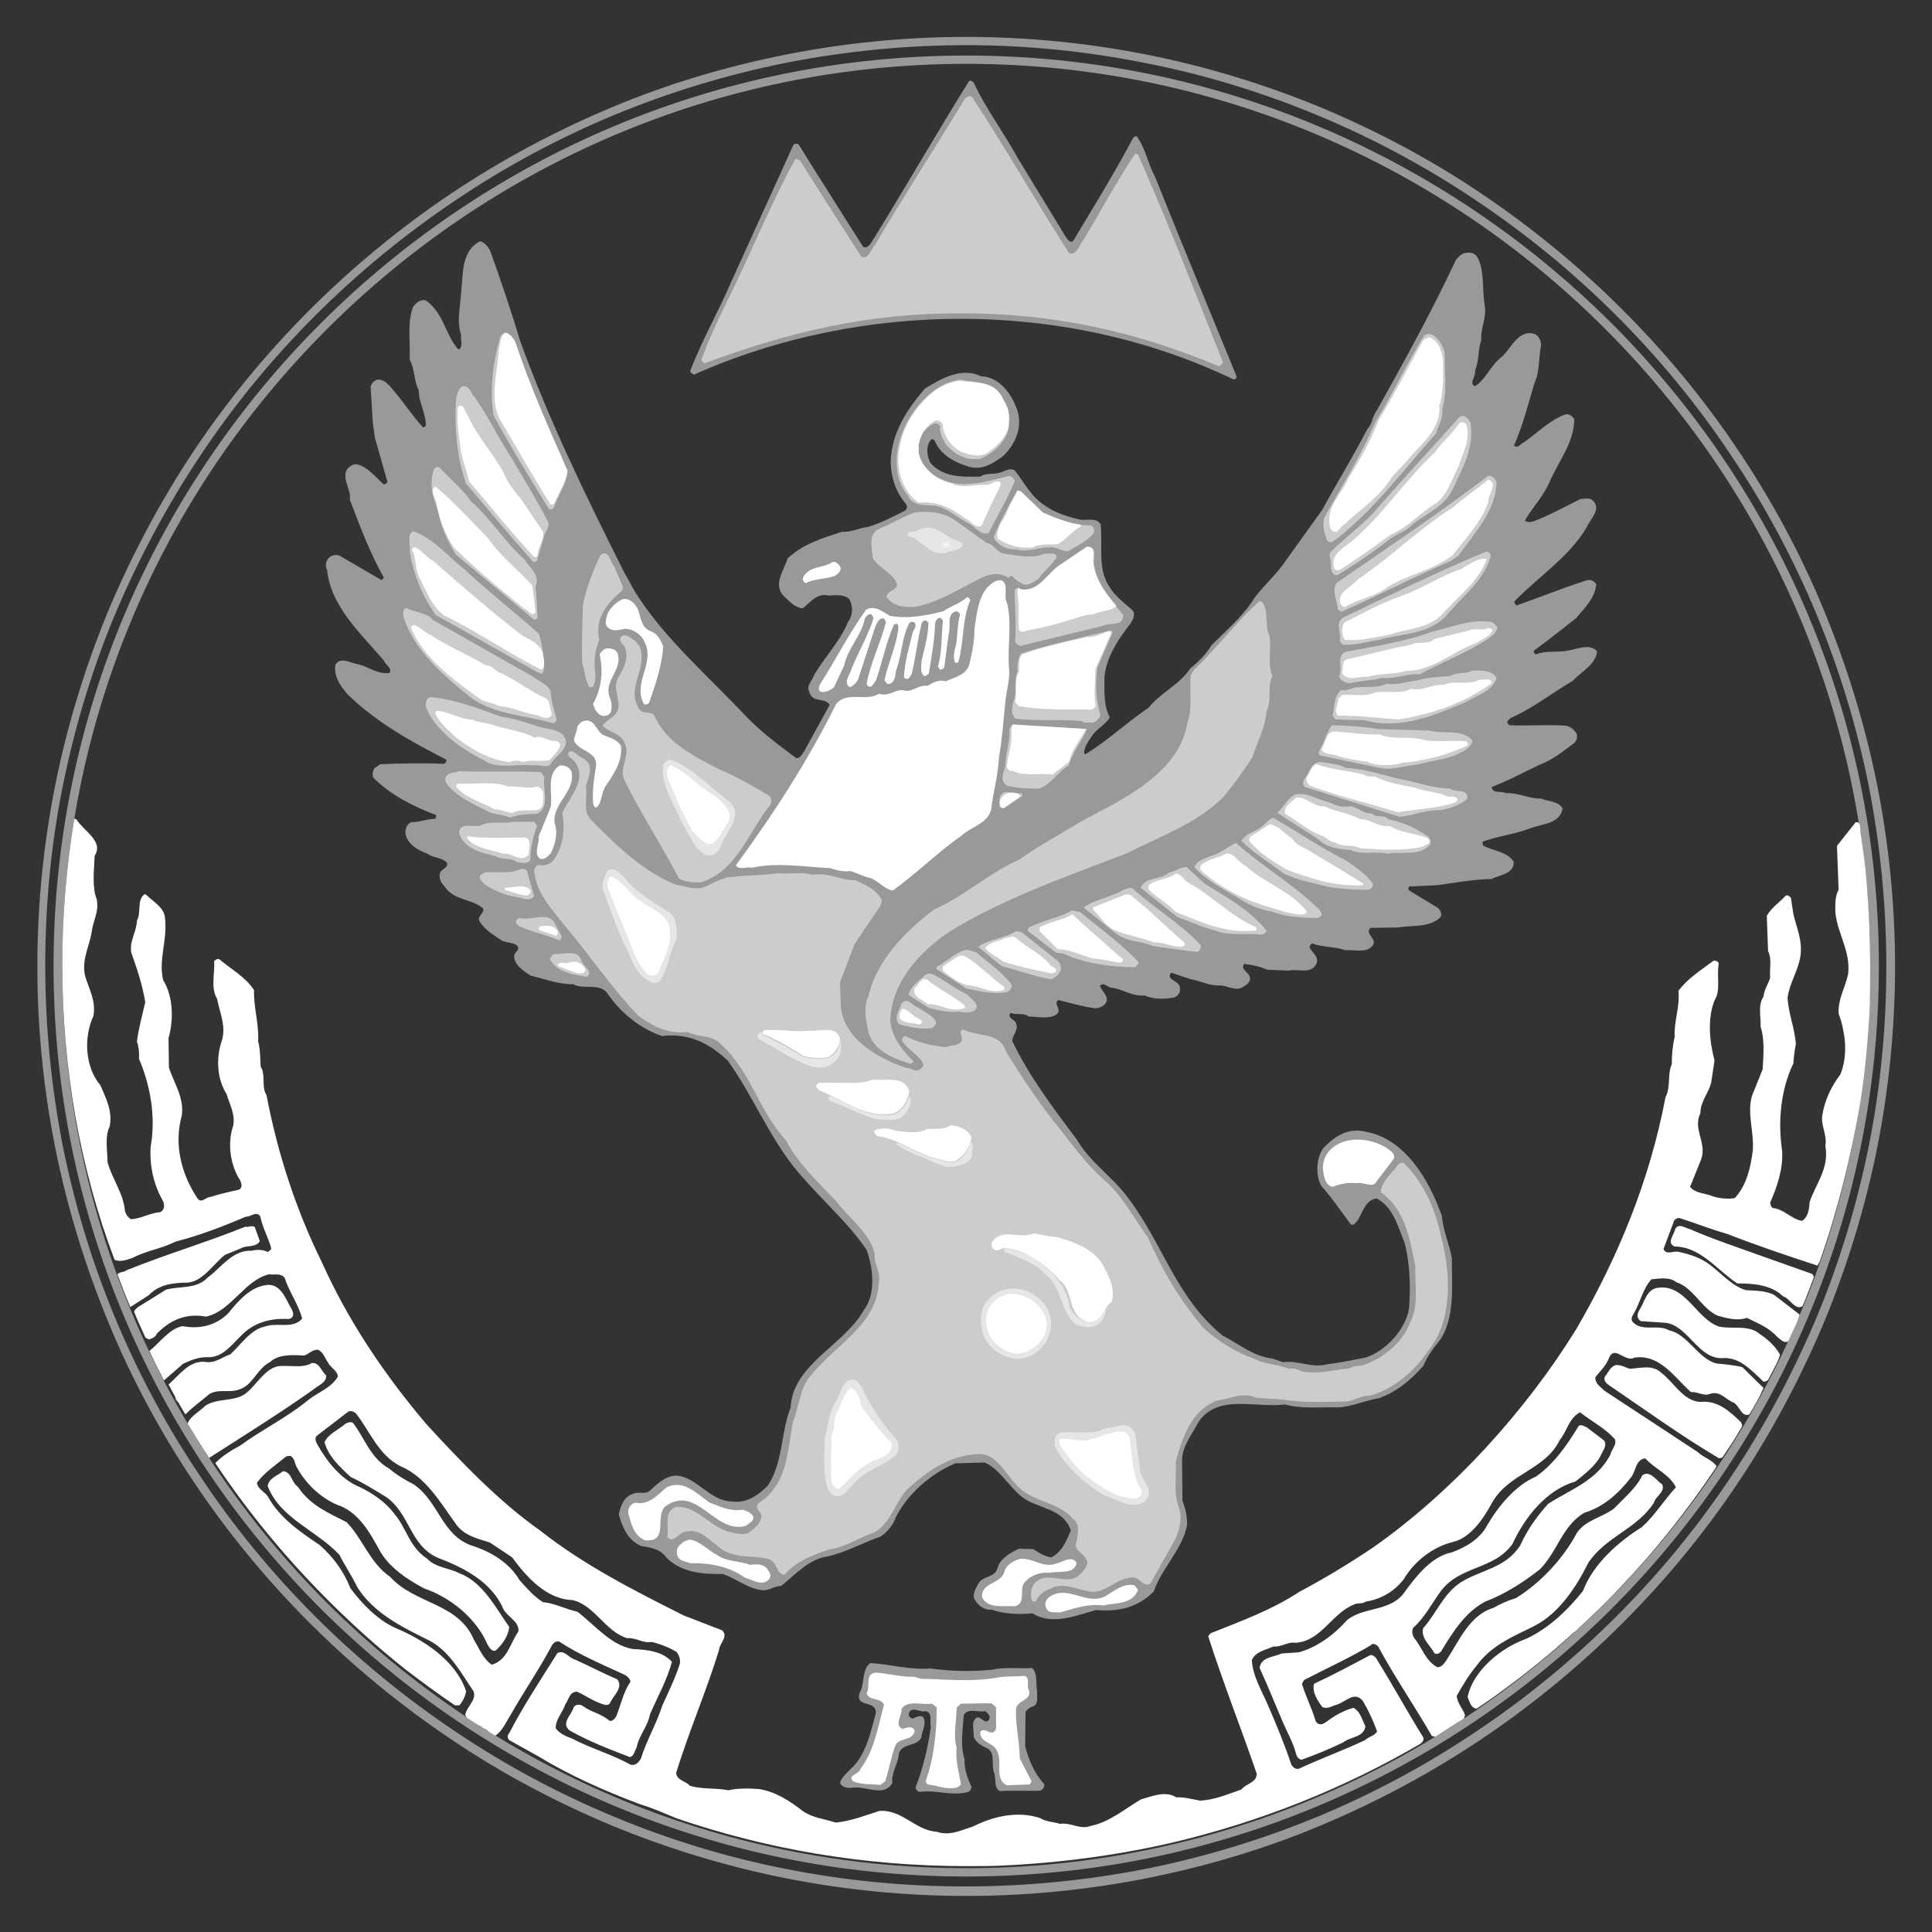 <svg width="48" height="48" viewBox="0 0 48 48" fill="none" xmlns="http://www.w3.org/2000/svg">
<rect x="0" y="0" width="48" height="48" fill="#333333" stroke="none"/>
<g clip-path="url(#clip0_512_6843)">
<path d="M24.005 1.122C22.479 1.122 20.984 1.277 19.55 1.555C18.065 1.853 16.642 2.286 15.271 2.852C13.879 3.429 12.559 4.139 11.322 4.973C10.064 5.817 8.899 6.775 7.836 7.835C6.774 8.896 5.815 10.059 4.98 11.316C4.155 12.551 3.444 13.879 2.856 15.269C2.289 16.628 1.856 18.059 1.557 19.542C1.268 20.983 1.124 22.476 1.124 24C1.124 25.524 1.278 27.017 1.557 28.458C1.856 29.941 2.289 31.372 2.856 32.731C3.433 34.121 4.145 35.449 4.98 36.685C5.815 37.941 6.774 39.104 7.836 40.165C8.899 41.225 10.064 42.183 11.311 43.017C12.549 43.851 13.869 44.561 15.261 45.138C16.622 45.704 18.055 46.147 19.54 46.435C20.984 46.723 22.468 46.868 23.994 46.868C25.521 46.868 27.016 46.713 28.449 46.435C29.934 46.137 31.357 45.704 32.728 45.138C34.12 44.561 35.44 43.851 36.678 43.017C37.925 42.183 39.091 41.225 40.153 40.165C41.215 39.104 42.174 37.941 43.009 36.685C43.834 35.449 44.545 34.121 45.133 32.731C45.7 31.372 46.133 29.941 46.432 28.458C46.721 27.017 46.865 25.524 46.865 24C46.865 22.476 46.711 20.983 46.432 19.542C46.133 18.059 45.7 16.628 45.133 15.269C44.556 13.879 43.844 12.551 43.009 11.316C42.174 10.059 41.215 8.896 40.153 7.835C39.091 6.775 37.925 5.817 36.678 4.983C35.44 4.149 34.12 3.439 32.728 2.862C31.367 2.296 29.934 1.853 28.449 1.565C27.016 1.277 25.531 1.122 24.005 1.122ZM24.005 0.917C25.541 0.917 27.047 1.071 28.501 1.359C29.996 1.658 31.439 2.101 32.811 2.667C34.213 3.254 35.554 3.964 36.801 4.808C38.059 5.653 39.235 6.62 40.307 7.691C41.38 8.762 42.349 9.936 43.194 11.202C44.03 12.448 44.752 13.787 45.329 15.197C45.896 16.577 46.34 18.018 46.639 19.511C46.927 20.963 47.082 22.476 47.082 24.011C47.082 25.545 46.927 27.058 46.639 28.51C46.34 30.003 45.896 31.444 45.329 32.824C44.741 34.224 44.03 35.563 43.194 36.819C42.349 38.085 41.38 39.259 40.307 40.33C39.235 41.4 38.059 42.368 36.801 43.212C35.554 44.047 34.213 44.767 32.811 45.354C31.439 45.931 29.996 46.363 28.501 46.662C27.047 46.95 25.541 47.104 24.005 47.104C22.468 47.104 20.963 46.95 19.509 46.662C18.014 46.363 16.57 45.92 15.199 45.354C13.796 44.767 12.456 44.057 11.208 43.212C9.95 42.368 8.775 41.4 7.702 40.33C6.63 39.259 5.661 38.085 4.815 36.819C3.98 35.573 3.258 34.234 2.681 32.824C2.114 31.444 1.67 30.003 1.371 28.51C1.082 27.058 0.928 25.545 0.928 24.011C0.928 22.476 1.082 20.963 1.371 19.511C1.67 18.018 2.114 16.577 2.681 15.197C3.268 13.797 3.98 12.458 4.815 11.202C5.661 9.936 6.63 8.762 7.702 7.691C8.775 6.62 9.95 5.653 11.208 4.808C12.456 3.974 13.796 3.254 15.199 2.667C16.57 2.09 18.014 1.658 19.509 1.359C20.963 1.071 22.468 0.917 24.005 0.917Z" fill="white" fill-opacity="0.5"/>
<path d="M24.005 1.38C30.254 1.38 35.915 3.923 40.029 8.021C44.133 12.119 46.68 17.771 46.68 24C46.68 30.229 44.133 35.882 40.029 39.98C35.925 44.077 30.254 46.621 24.005 46.621C17.756 46.621 12.095 44.077 7.981 39.98C3.877 35.882 1.33 30.229 1.33 24C1.33 17.771 3.877 12.119 7.981 8.021C12.085 3.923 17.756 1.38 24.005 1.38ZM24.005 1.586C17.818 1.586 12.198 4.108 8.136 8.165C4.063 12.222 1.547 17.833 1.547 24C1.547 30.178 4.073 35.779 8.136 39.836C12.209 43.892 17.818 46.415 24.005 46.415C30.192 46.415 35.812 43.892 39.874 39.836C43.947 35.779 46.464 30.168 46.464 24C46.464 17.823 43.937 12.222 39.874 8.165C35.801 4.098 30.192 1.586 24.005 1.586Z" fill="white" fill-opacity="0.5"/>
<path fill-rule="evenodd" clip-rule="evenodd" d="M24.19 2.049C24.489 2.698 24.943 3.295 25.283 3.923L26.5 5.92C26.552 5.972 26.593 6.044 26.665 5.982C27.17 5.138 27.696 4.293 28.15 3.429C28.17 3.398 28.212 3.377 28.243 3.387C28.47 3.707 28.521 4.077 28.707 4.417L29.284 5.848L30.717 9.338C30.738 9.39 30.686 9.421 30.655 9.431C26.51 7.434 21.427 7.444 17.24 9.308C17.209 9.287 17.148 9.266 17.148 9.215C17.436 8.463 17.838 7.763 18.158 7.022L19.715 3.593C19.746 3.562 19.797 3.573 19.839 3.583C20.365 4.438 20.911 5.282 21.447 6.136C21.592 6.188 21.654 5.992 21.726 5.9C22.52 4.613 23.273 3.305 24.067 2.028C24.108 1.977 24.149 2.018 24.19 2.049Z" fill="white" fill-opacity="0.5"/>
<path fill-rule="evenodd" clip-rule="evenodd" d="M24.149 2.409C24.994 3.696 25.737 5.004 26.562 6.291C26.758 6.353 26.809 6.085 26.912 5.972C27.345 5.251 27.737 4.52 28.201 3.82L28.273 3.84C29.026 5.539 29.697 7.279 30.387 9.009L30.294 9.102C28.222 8.237 26.17 7.773 23.809 7.784C21.55 7.784 19.612 8.247 17.519 9.019C17.467 9.03 17.446 8.968 17.426 8.937C17.601 8.453 17.828 7.979 18.055 7.506C18.642 6.332 19.117 5.127 19.746 3.974C19.787 3.933 19.839 3.964 19.88 3.995C20.385 4.798 20.89 5.58 21.396 6.373C21.581 6.466 21.643 6.178 21.746 6.075C22.458 4.86 23.241 3.665 23.974 2.45C24.035 2.399 24.097 2.368 24.149 2.409Z" fill="white" fill-opacity="0.5"/>
<path fill-rule="evenodd" clip-rule="evenodd" d="M12.178 6.229C12.446 6.981 12.704 7.733 12.931 8.495C13.652 10.471 14.57 12.356 15.519 14.24L15.777 14.703C16.488 15.846 17.591 16.793 18.54 17.802C18.922 18.193 19.345 18.513 19.778 18.832C19.881 18.852 19.932 18.729 19.984 18.657L20.613 17.514C20.499 17.318 20.18 17.473 20.108 17.195C20.025 17.03 20.18 16.917 20.221 16.783C20.479 16.33 20.871 15.939 21.067 15.455C21.19 15.29 21.201 15.063 21.097 14.878C20.963 14.765 20.757 14.786 20.582 14.796C20.303 14.724 20.139 14.96 19.942 15.115C19.747 15.094 19.623 14.95 19.479 14.816C19.19 14.528 19.479 14.168 19.571 13.869C19.963 13.509 20.448 13.365 20.922 13.21C21.159 13.231 21.324 13.117 21.541 13.097C21.871 13.004 22.18 12.839 22.489 12.685C22.551 12.634 22.541 12.562 22.5 12.51C22.252 12.211 22.139 11.872 22.129 11.48C22.149 10.76 22.52 10.193 22.974 9.658C23.376 9.411 23.881 9.112 24.377 9.349C24.81 9.359 25.119 9.771 25.253 10.132C25.428 10.574 25.243 11.038 24.902 11.347C24.665 11.511 24.438 11.676 24.098 11.604C23.747 11.501 23.366 11.316 23.222 10.945C23.201 10.925 23.17 10.904 23.139 10.914C22.995 11.079 23.026 11.305 23.108 11.491C23.418 11.861 23.902 11.851 24.356 11.841C24.48 11.748 24.675 11.789 24.82 11.748C24.954 11.717 25.067 11.614 25.212 11.686C25.449 11.985 25.614 12.345 25.965 12.562C26.222 12.747 26.532 12.839 26.841 12.912C27.016 12.932 27.253 12.85 27.346 13.035C27.398 13.57 27.264 14.168 27.573 14.59C27.707 14.827 27.955 14.991 28.151 15.177C28.202 15.28 28.151 15.383 28.099 15.475C27.779 15.887 27.491 16.309 27.439 16.824C27.439 17.174 27.418 17.535 27.573 17.823C27.48 17.988 27.274 18.09 27.15 18.255C27.058 18.399 26.934 18.544 26.934 18.718L26.965 18.739C27.511 18.41 27.996 17.946 28.532 17.586C28.852 17.195 29.295 17.02 29.573 16.608C29.769 16.443 29.976 16.247 30.099 16.031C30.44 15.691 30.831 15.352 31.089 14.971C31.296 14.641 31.636 14.353 31.863 14.044L32.852 12.665C33.213 11.995 33.626 11.336 33.966 10.667C34.1 10.533 34.09 10.348 34.203 10.204C34.894 8.968 35.575 7.733 36.173 6.456C36.255 6.363 36.317 6.291 36.441 6.281C36.565 6.26 36.668 6.312 36.719 6.415C36.884 6.755 36.822 7.177 36.884 7.568C36.946 7.897 36.781 8.134 36.802 8.443C36.719 8.69 36.75 8.968 36.647 9.205C36.678 9.349 36.482 9.524 36.647 9.596C36.926 9.411 37.018 9.102 37.286 8.886C37.544 8.68 37.709 8.165 38.132 8.299C38.235 8.35 38.287 8.464 38.287 8.577C38.225 8.896 38.256 9.236 38.122 9.524C37.967 10.039 37.833 10.574 37.616 11.069C37.709 11.161 37.781 11.017 37.864 10.986C38.204 10.749 38.514 10.43 38.895 10.296C38.988 10.276 39.06 10.338 39.112 10.41C39.112 10.996 38.72 11.46 38.503 11.964C38.359 12.314 38.07 12.613 37.885 12.932C37.998 13.025 38.163 12.922 38.276 12.881C38.617 12.737 38.936 12.562 39.266 12.397C39.359 12.397 39.493 12.356 39.565 12.428C39.803 12.644 39.514 12.891 39.421 13.097C38.998 13.828 38.225 14.322 37.627 14.94C37.616 14.981 37.647 15.012 37.678 15.043C38.266 14.837 38.843 14.6 39.431 14.415C39.524 14.394 39.607 14.435 39.658 14.518C39.627 14.857 39.38 15.094 39.153 15.362C38.802 15.64 38.462 15.908 38.111 16.165C38.091 16.217 38.132 16.247 38.163 16.258C38.4 16.155 38.689 16.217 38.947 16.165C39.173 16.134 39.503 15.97 39.679 16.186C39.648 16.505 39.287 16.69 39.07 16.917C38.565 17.215 38.081 17.596 37.544 17.833C37.513 17.854 37.472 17.885 37.452 17.926C37.441 17.967 37.472 17.988 37.503 18.018C37.957 18.039 38.431 17.998 38.895 18.029C39.008 18.049 39.112 18.121 39.173 18.235C39.194 18.327 39.173 18.42 39.081 18.482C38.813 18.688 38.544 18.894 38.235 19.007C37.843 19.192 37.472 19.398 37.06 19.552C37.08 19.738 37.307 19.635 37.41 19.707C37.73 19.686 37.977 19.851 38.297 19.841C38.472 19.923 38.709 19.892 38.823 20.088C38.751 20.469 38.318 20.469 38.039 20.572C37.647 20.726 37.225 20.767 36.833 20.912L36.843 21.004C37.091 21.148 37.42 21.138 37.606 21.406C37.627 21.715 37.255 21.735 37.06 21.838C36.596 21.849 36.152 21.931 35.699 21.993L35.018 22.024C34.977 22.044 34.997 22.085 34.997 22.116L35.729 22.559C35.781 22.621 35.833 22.693 35.791 22.785C35.523 23.053 35.09 22.981 34.729 23.043L34.049 23.053C33.884 23.208 34.265 23.341 34.08 23.517C33.925 23.681 33.647 23.589 33.43 23.609C33.172 23.517 32.863 23.537 32.615 23.444C32.564 23.434 32.553 23.496 32.533 23.527C32.584 23.661 32.78 23.764 32.708 23.939C32.584 24.217 32.244 24.062 32.017 24.114L31.481 24.093C31.306 24.011 31.1 23.97 30.914 23.949C30.8 24.073 31.027 24.155 31.048 24.268C31.089 24.371 30.986 24.464 30.904 24.505C30.697 24.659 30.491 24.464 30.264 24.484C30.017 24.484 29.811 24.361 29.584 24.33L29.099 24.165C28.945 24.351 29.326 24.361 29.316 24.556C29.336 24.659 29.254 24.752 29.171 24.783C28.945 24.824 28.656 24.834 28.439 24.731C28.12 24.762 27.893 24.567 27.594 24.536C27.501 24.515 27.418 24.392 27.326 24.495C27.377 24.628 27.532 24.731 27.491 24.886C27.439 24.999 27.326 25.04 27.212 25.051C26.892 25.009 26.593 24.917 26.294 24.845C26.15 24.937 26.408 25.092 26.243 25.205C26.057 25.329 25.779 25.256 25.562 25.256C25.439 25.154 25.243 25.226 25.109 25.164C25.006 25.298 25.232 25.329 25.243 25.431C25.315 25.596 25.15 25.709 25.15 25.864C25.562 26.729 26.16 27.522 26.748 28.304C27.068 28.87 27.655 29.241 28.037 29.776C28.883 30.888 29.223 32.248 30.378 33.184C30.78 33.39 31.141 33.699 31.605 33.751L31.873 33.843C32.265 33.792 32.584 33.998 32.976 33.895C33.296 33.854 33.605 33.792 33.925 33.73C34.43 33.565 34.925 33.03 35.008 32.505C35.049 31.949 35.028 31.372 34.894 30.868C34.729 30.477 34.626 30.003 34.203 29.776C33.863 29.828 33.863 30.209 33.657 30.404C33.636 30.435 33.595 30.425 33.564 30.425C33.316 30.096 33.1 29.766 32.822 29.457C32.677 29.179 32.708 28.767 32.873 28.531C33.152 28.232 33.492 28.006 33.935 28.119C34.925 28.294 35.523 29.354 35.822 30.209C35.853 30.579 36.008 30.899 36.07 31.259C36.07 31.959 36.152 32.721 35.781 33.287C35.616 33.493 35.461 33.689 35.368 33.926C35.049 34.296 34.688 34.585 34.255 34.739C33.915 34.791 33.605 34.945 33.265 34.966C32.811 34.955 32.337 35.007 31.924 34.894C31.182 34.986 30.223 34.616 29.759 35.357C29.615 35.645 29.388 35.903 29.367 36.253L29.378 37.282C29.45 37.478 29.501 37.684 29.491 37.9C29.367 38.508 28.862 38.961 28.666 39.537C28.285 39.928 27.8 40.052 27.233 40C26.748 40.134 26.14 40.392 25.655 40.083C25.325 40.114 24.944 40.103 24.634 39.99C24.459 40.011 24.315 39.897 24.232 39.764C24.139 39.64 24.232 39.486 24.294 39.372C24.397 39.136 24.696 39.218 24.779 38.971C24.84 38.724 25.098 38.58 25.315 38.477L25.676 38.487C25.81 38.58 25.954 38.672 26.119 38.693C26.387 38.559 26.501 38.271 26.604 38.024C26.408 37.447 25.768 37.498 25.377 37.179C25.047 36.912 24.83 36.489 24.459 36.335L23.737 36.356C23.139 36.603 22.551 37.107 22.252 37.704C22.19 37.89 22.046 38.065 21.871 38.178C21.427 38.332 21.015 38.569 20.551 38.672C20.097 38.734 19.767 39.115 19.406 39.403C19.21 39.403 19.087 39.558 18.86 39.496C18.53 39.434 18.272 39.208 17.952 39.105C17.427 39.115 16.921 39.063 16.55 38.693C16.406 38.487 16.169 38.446 15.942 38.415C15.601 38.281 15.457 37.931 15.374 37.622C15.416 37.426 15.498 37.19 15.715 37.117C15.828 37.056 15.993 37.117 16.107 37.066C16.354 36.85 16.602 36.582 16.952 36.685C17.396 36.819 17.695 37.303 18.19 37.303C18.561 37.354 18.829 37.148 19.066 36.922C19.458 36.356 19.396 35.594 19.643 34.966C19.695 33.895 20.974 33.421 21.458 32.556C21.768 32.155 21.695 31.496 21.53 31.053C21.036 30.322 20.283 29.694 19.716 28.984C19.066 28.15 18.695 27.213 18.087 26.358C17.633 25.926 17.117 25.658 16.447 25.74C15.931 25.565 15.436 25.184 15.106 24.701C14.921 24.402 14.498 24.598 14.24 24.453C13.848 24.453 13.529 24.32 13.178 24.237C13.013 24.124 12.786 23.98 12.776 23.774C12.755 23.661 12.941 23.609 12.848 23.496C12.745 23.403 12.58 23.434 12.456 23.362C12.271 23.228 12.034 23.105 11.91 22.878C11.848 22.744 12.065 22.683 11.992 22.559C11.693 22.322 11.281 22.374 11.044 22.024C10.961 21.931 10.899 21.828 10.93 21.704C10.951 21.581 11.136 21.581 11.106 21.437C10.972 21.293 10.765 21.323 10.621 21.21C10.404 21.138 10.105 20.963 10.074 20.706C10.064 20.582 10.116 20.469 10.219 20.428C10.425 20.428 10.6 20.345 10.807 20.345C10.827 20.325 10.838 20.294 10.838 20.253C10.281 20.036 9.724 19.769 9.28 19.326C9.239 19.244 9.26 19.151 9.311 19.079L9.445 18.986C9.992 18.966 10.518 18.955 11.033 18.976C11.064 18.955 11.106 18.924 11.085 18.873C10.229 18.43 9.373 17.967 8.631 17.246C8.456 17.04 8.291 16.814 8.332 16.515C8.466 16.299 8.724 16.484 8.909 16.505C9.157 16.567 9.373 16.752 9.672 16.721C9.765 16.608 9.569 16.515 9.538 16.412C8.94 15.712 8.218 15.063 8.126 14.157C8.074 14.075 8.095 13.962 8.146 13.89C8.208 13.787 8.373 13.756 8.476 13.828L9.466 14.405C9.497 14.405 9.518 14.374 9.538 14.353C9.188 13.735 8.94 13.066 8.693 12.417C8.724 12.15 8.517 11.954 8.6 11.697C8.651 11.604 8.744 11.542 8.847 11.532C9.126 11.583 9.332 11.861 9.538 12.036C9.569 12.026 9.631 12.005 9.621 11.954L9.311 10.863L9.26 10.471L9.208 9.607C9.229 9.524 9.301 9.452 9.373 9.432C9.579 9.411 9.714 9.637 9.837 9.771C10.064 10.049 10.27 10.358 10.508 10.616C10.539 10.626 10.559 10.595 10.58 10.574C10.58 10.255 10.404 10.008 10.404 9.699C10.281 9.462 10.312 9.174 10.178 8.937C10.198 8.505 10.116 8.021 10.26 7.63C10.332 7.527 10.446 7.424 10.58 7.465C11.023 7.774 11.054 8.299 11.384 8.68C11.518 8.659 11.436 8.423 11.456 8.32C11.343 8 11.436 7.609 11.456 7.28C11.508 6.806 11.456 6.229 11.931 5.993C12.054 6.034 12.137 6.147 12.178 6.229Z" fill="white" fill-opacity="0.5"/>
<path fill-rule="evenodd" clip-rule="evenodd" d="M12.796 8.515C13.178 9.606 13.642 10.656 14.106 11.707C14.075 12.046 13.858 12.304 13.755 12.623C13.704 12.654 13.662 12.675 13.621 12.623C13.157 11.861 12.683 11.099 12.26 10.317C12.157 9.658 12.26 8.968 12.425 8.371C12.559 8.124 12.745 8.402 12.796 8.515Z" fill="white" fill-opacity="0.5"/>
<path fill-rule="evenodd" clip-rule="evenodd" d="M35.894 8.752C35.883 9.215 35.966 9.73 35.832 10.152C35.863 10.399 35.739 10.564 35.677 10.77C34.893 11.645 34.182 12.613 33.254 13.354C33.161 13.406 33.078 13.529 32.975 13.437C32.903 13.261 32.831 13.004 32.924 12.819C33.357 12.047 33.831 11.285 34.172 10.482C34.605 9.792 34.935 9.05 35.378 8.35C35.44 8.278 35.553 8.289 35.625 8.34C35.78 8.453 35.842 8.597 35.894 8.752Z" fill="white" fill-opacity="0.5"/>
<path fill-rule="evenodd" clip-rule="evenodd" d="M24.923 9.925C25.088 10.131 25.088 10.43 25.047 10.687C24.964 11.006 24.655 11.274 24.356 11.398C24.026 11.449 23.737 11.305 23.51 11.058C23.428 10.914 23.345 10.78 23.355 10.595C23.283 10.45 23.149 10.543 23.077 10.605C22.871 10.749 22.84 10.955 22.809 11.171C22.829 11.49 23.108 11.789 23.386 11.902C23.933 12.17 24.562 11.943 25.088 11.82C25.139 11.84 25.212 11.902 25.212 11.954C25.026 12.396 24.778 12.819 24.562 13.241C24.356 13.323 24.222 13.066 24.046 12.994C23.768 12.849 23.52 12.602 23.201 12.561C22.953 12.54 22.675 12.582 22.551 12.304C22.232 11.933 22.221 11.357 22.366 10.893C22.551 10.265 23.149 9.524 23.85 9.431C24.242 9.514 24.737 9.462 24.923 9.925Z" fill="white" fill-opacity="0.5"/>
<path fill-rule="evenodd" clip-rule="evenodd" d="M11.796 9.874C12.106 10.306 12.332 10.78 12.611 11.223C12.961 11.799 13.312 12.376 13.621 12.973C13.652 13.138 13.529 13.22 13.508 13.364L13.343 13.931C13.312 13.951 13.281 13.982 13.24 13.951C12.662 13.303 12.136 12.664 11.58 12.016C11.353 11.367 11.281 10.636 11.332 9.884C11.373 9.781 11.384 9.648 11.497 9.596C11.683 9.586 11.693 9.781 11.796 9.874Z" fill="white" fill-opacity="0.5"/>
<path fill-rule="evenodd" clip-rule="evenodd" d="M36.533 10.502C36.636 11.13 36.327 11.645 36.09 12.16C35.884 12.592 35.44 12.747 35.1 13.025C34.935 13.2 34.729 13.251 34.553 13.375C34.12 13.714 33.677 14.023 33.223 14.291C32.986 14.281 33.12 13.961 33.027 13.807L33.058 13.714C33.388 13.385 33.77 13.107 34.1 12.767C34.791 11.964 35.533 11.182 36.234 10.389C36.358 10.245 36.482 10.409 36.533 10.502Z" fill="white" fill-opacity="0.5"/>
<path fill-rule="evenodd" clip-rule="evenodd" d="M10.94 11.634C11.188 11.912 11.497 12.149 11.683 12.438C12.198 12.88 12.518 13.447 13.023 13.889C13.157 14.106 13.436 14.291 13.302 14.579C13.333 14.826 13.343 15.084 13.353 15.341C13.312 15.454 13.219 15.362 13.178 15.32L11.322 13.776C11.116 13.436 10.951 13.086 10.879 12.685C10.755 12.376 10.652 11.974 10.786 11.655C10.817 11.593 10.899 11.583 10.94 11.634Z" fill="white" fill-opacity="0.5"/>
<path fill-rule="evenodd" clip-rule="evenodd" d="M37.183 11.975C37.162 12.706 36.636 13.231 36.234 13.807L36.038 13.941C35.12 14.332 34.234 14.806 33.326 15.197C33.285 15.177 33.233 15.156 33.233 15.105C33.213 14.899 33.089 14.682 33.203 14.487C33.873 14.024 34.533 13.57 35.203 13.107C35.801 12.695 36.389 12.263 36.977 11.82C37.069 11.81 37.142 11.892 37.183 11.975Z" fill="white" fill-opacity="0.5"/>
<path fill-rule="evenodd" clip-rule="evenodd" d="M25.913 12.736C26.284 12.901 26.686 13.055 27.109 13.055C27.181 13.086 27.202 13.189 27.16 13.261C26.995 13.457 26.758 13.56 26.542 13.694C26.377 13.714 26.243 13.56 26.057 13.601C25.799 13.591 25.552 13.735 25.263 13.652C25.026 13.663 24.799 13.56 24.686 13.354C24.84 12.952 25.067 12.571 25.273 12.18L25.356 12.201L25.913 12.736Z" fill="white" fill-opacity="0.5"/>
<path fill-rule="evenodd" clip-rule="evenodd" d="M24.511 13.488C24.686 13.509 24.779 13.735 24.944 13.756C25.294 13.797 25.634 13.89 25.954 13.756C26.057 13.776 26.233 13.694 26.253 13.848C26.119 14.054 25.933 14.188 25.799 14.384C25.686 14.456 25.562 14.549 25.428 14.518C25.335 14.466 25.222 14.415 25.15 14.312C25.109 14.301 25.067 14.332 25.057 14.363C24.84 14.188 24.511 14.271 24.294 14.404C23.789 14.652 23.304 14.971 22.747 15.074C22.459 15.104 22.17 15.053 22.026 14.826C22.046 14.652 22.345 14.672 22.273 14.476C22.139 14.209 21.84 14.116 21.685 13.869C21.665 13.622 21.561 13.292 21.819 13.148C22.118 13.025 22.407 12.86 22.706 12.736C23.077 12.685 23.448 12.726 23.737 12.932L24.511 13.488Z" fill="white" fill-opacity="0.5"/>
<path fill-rule="evenodd" clip-rule="evenodd" d="M23.871 13.467C23.912 13.488 23.922 13.54 23.902 13.581C23.778 13.694 23.602 13.673 23.468 13.745C23.077 13.797 22.891 13.385 22.561 13.313C22.52 13.148 22.726 13.251 22.798 13.179C23.231 12.942 23.51 13.395 23.871 13.467Z" fill="white" fill-opacity="0.5"/>
<path fill-rule="evenodd" clip-rule="evenodd" d="M11.528 14.137C12.136 14.703 12.775 15.197 13.384 15.743C13.446 15.877 13.6 16.628 13.466 16.741L13.332 16.69L10.827 15.28C10.486 14.806 10.28 14.281 10.177 13.704C10.208 13.54 10.094 13.282 10.27 13.2C10.754 13.364 11.115 13.807 11.528 14.137Z" fill="white" fill-opacity="0.5"/>
<path fill-rule="evenodd" clip-rule="evenodd" d="M23.592 13.509C23.602 13.56 23.541 13.581 23.52 13.601C23.468 13.612 23.417 13.591 23.417 13.55C23.396 13.488 23.468 13.478 23.499 13.457C23.541 13.437 23.571 13.478 23.592 13.509Z" fill="white" fill-opacity="0.5"/>
<path fill-rule="evenodd" clip-rule="evenodd" d="M27.191 14.095C27.273 14.559 27.603 14.909 27.902 15.269C27.923 15.578 27.572 15.455 27.407 15.547L25.376 16.041C25.304 16.062 25.262 15.99 25.221 15.949C25.252 15.537 25.211 15.074 25.211 14.662C25.252 14.569 25.304 14.652 25.355 14.662C25.747 14.724 25.974 14.343 26.211 14.126L27.005 13.591C27.304 13.581 27.129 13.931 27.191 14.095Z" fill="white" fill-opacity="0.5"/>
<path fill-rule="evenodd" clip-rule="evenodd" d="M37.038 13.797C36.904 14.383 36.358 14.795 35.955 15.269C35.512 15.774 34.842 15.732 34.254 15.897C33.965 15.948 33.677 16.031 33.367 16.021L33.285 15.928C33.336 15.722 33.151 15.465 33.377 15.341C34.553 14.775 35.729 14.198 36.925 13.704C36.976 13.694 37.017 13.745 37.038 13.797Z" fill="white" fill-opacity="0.5"/>
<path fill-rule="evenodd" clip-rule="evenodd" d="M15.261 14.075L15.477 14.579L15.457 14.672C15.075 14.991 14.766 15.372 14.889 15.897C14.776 16.175 14.745 16.453 14.796 16.773C14.796 16.875 14.776 16.979 14.735 17.061C14.714 17.081 14.683 17.061 14.642 17.071C14.528 16.896 14.539 16.68 14.467 16.494C14.446 15.969 14.466 15.516 14.487 15.002C14.58 14.569 14.735 14.168 14.92 13.787C15.127 13.632 15.157 13.972 15.261 14.075Z" fill="white" fill-opacity="0.5"/>
<path fill-rule="evenodd" clip-rule="evenodd" d="M20.881 14.096C20.901 14.198 20.808 14.271 20.726 14.312C20.499 14.394 20.231 14.373 20.025 14.487C19.922 14.456 19.932 14.343 19.994 14.281C20.169 14.054 20.468 14.116 20.685 13.962C20.767 13.941 20.85 14.024 20.881 14.096Z" fill="white"/>
<path fill-rule="evenodd" clip-rule="evenodd" d="M25.016 14.97C25.15 15.475 25.026 16.031 25.067 16.566C25.098 16.865 25.016 17.112 24.985 17.369C24.933 17.853 24.902 18.348 24.82 18.811C24.799 19.264 24.675 19.676 24.624 20.118C24.531 20.468 24.119 20.541 23.881 20.767C23.304 21.169 22.768 21.704 22.18 22.126C21.974 22.095 21.829 21.889 21.634 21.817C21.458 21.786 21.293 21.683 21.118 21.642C20.943 21.663 20.788 21.622 20.633 21.57C19.994 21.539 19.303 21.416 18.674 21.56C18.54 21.519 18.365 21.632 18.282 21.498C19.231 20.211 20.087 18.873 20.778 17.483C21.056 17.163 21.51 17.441 21.84 17.235C22.108 17.328 22.262 17.081 22.5 17.163C22.695 17.184 22.819 17.009 23.046 17.04C23.18 16.957 23.325 16.875 23.5 16.927C23.706 16.824 23.985 16.782 24.077 16.525C24.149 16.237 24.211 15.938 24.211 15.609C24.284 15.166 24.314 14.641 24.758 14.425C24.799 14.414 24.861 14.414 24.902 14.425C25.067 14.548 24.923 14.816 25.016 14.97Z" fill="white"/>
<path fill-rule="evenodd" clip-rule="evenodd" d="M24.108 14.909C23.902 15.372 23.953 15.948 23.809 16.453C23.788 16.474 23.757 16.463 23.727 16.463C23.675 16.329 23.706 16.175 23.747 16.041C23.799 15.794 23.778 15.516 23.85 15.279C23.85 15.228 23.799 15.197 23.768 15.187C23.5 15.238 23.634 15.547 23.572 15.732L23.458 16.587C23.427 16.618 23.396 16.638 23.355 16.638L23.304 16.556C23.407 16.206 23.386 15.794 23.427 15.423C23.417 15.393 23.386 15.372 23.366 15.351C23.283 15.341 23.242 15.434 23.232 15.485C23.221 15.918 23.139 16.329 23.077 16.731C23.036 16.752 23.005 16.824 22.943 16.782C22.85 16.69 22.891 16.505 22.902 16.391C22.974 16.093 23.056 15.804 23.067 15.475C23.046 15.444 23.025 15.423 22.984 15.413C22.902 15.423 22.891 15.506 22.881 15.568C22.788 15.948 22.747 16.35 22.654 16.731C22.634 16.772 22.613 16.824 22.561 16.865C22.52 16.865 22.479 16.865 22.458 16.824C22.479 16.422 22.592 16.062 22.685 15.681C22.726 15.629 22.767 15.547 22.737 15.485C22.695 15.434 22.613 15.434 22.582 15.495C22.407 15.845 22.407 16.257 22.273 16.628C22.231 16.752 22.262 16.927 22.108 16.988C22.035 17.019 22.005 16.937 21.974 16.896C22.066 16.474 22.252 16.093 22.314 15.66C22.314 15.609 22.345 15.526 22.273 15.495L22.211 15.516C22.015 15.959 21.922 16.443 21.767 16.896C21.726 16.947 21.695 17.03 21.633 17.06C21.582 17.071 21.541 17.03 21.53 16.988C21.633 16.453 21.881 15.969 22.015 15.444C21.984 15.423 21.974 15.351 21.922 15.362C21.819 15.382 21.788 15.485 21.747 15.568L21.314 16.896C21.262 16.978 21.18 17.06 21.107 17.071C20.942 16.947 21.128 16.752 21.159 16.607C21.334 16.185 21.571 15.784 21.706 15.351C21.685 15.331 21.674 15.29 21.644 15.259C21.561 15.248 21.489 15.341 21.479 15.403C21.386 15.804 21.056 16.123 20.973 16.535L20.716 17.081C20.623 17.153 20.499 17.215 20.386 17.184C20.313 17.143 20.355 17.05 20.375 16.999C20.767 16.391 21.087 15.743 21.52 15.145C21.736 15.032 21.932 15.197 22.108 15.3C22.572 15.382 23.025 15.29 23.438 15.187C23.623 15.053 23.84 15.001 24.015 14.847C24.056 14.816 24.087 14.878 24.108 14.909Z" fill="white"/>
<path fill-rule="evenodd" clip-rule="evenodd" d="M15.849 15.135C15.921 15.341 15.931 15.609 16.189 15.691C16.344 15.753 16.416 15.918 16.478 16.052C16.447 16.546 16.282 17.009 16.127 17.462C16.086 17.483 16.035 17.534 15.993 17.483C15.715 16.947 16.282 16.484 16.014 15.949C15.931 15.753 15.736 15.64 15.55 15.619C15.416 15.64 15.241 15.701 15.127 15.609C14.993 15.527 15.065 15.351 15.096 15.248C15.168 15.094 15.313 14.95 15.467 14.888C15.643 14.847 15.777 15.001 15.849 15.135Z" fill="white"/>
<path fill-rule="evenodd" clip-rule="evenodd" d="M31.388 15.001C31.522 15.238 31.419 15.568 31.542 15.804C31.594 16.123 31.48 16.494 31.615 16.793C31.48 17.04 31.604 17.41 31.47 17.658C31.439 18.069 31.243 18.419 31.12 18.8C30.913 19.14 30.666 19.459 30.408 19.789C29.717 20.479 28.831 20.767 28.026 21.189C26.583 21.745 25.118 22.25 23.778 23.032C22.943 23.526 22.138 24.36 22.118 25.369C22.159 25.761 22.406 26.09 22.695 26.368C22.674 26.399 22.664 26.419 22.623 26.43C22.231 26.306 21.757 26.142 21.592 25.699C21.52 25.41 21.437 25.019 21.581 24.741C21.767 23.887 22.468 23.156 23.2 22.6C23.953 22.27 24.582 21.683 25.325 21.354C25.83 20.994 26.366 20.715 26.882 20.396C27.882 19.861 29.294 19.223 29.501 17.956C29.635 17.606 29.542 17.153 29.583 16.772L29.666 16.638C30.243 16.093 30.697 15.464 31.285 14.94C31.326 14.94 31.377 14.95 31.388 15.001Z" fill="white" fill-opacity="0.5"/>
<path fill-rule="evenodd" clip-rule="evenodd" d="M10.754 15.403L13.229 16.803C13.384 16.927 13.611 16.989 13.683 17.195C13.693 17.442 13.776 17.648 13.827 17.874C13.827 17.915 13.776 17.967 13.734 17.967C13.054 17.771 12.311 17.761 11.724 17.349C11.033 16.803 10.259 16.134 10.022 15.31C10.012 15.228 10.012 15.135 10.094 15.104C10.311 15.228 10.6 15.207 10.754 15.403Z" fill="white" fill-opacity="0.5"/>
<path fill-rule="evenodd" clip-rule="evenodd" d="M37.204 15.598C37.173 15.732 37.049 15.815 36.946 15.887C36.41 16.237 35.822 16.453 35.275 16.752C34.945 16.731 34.667 16.875 34.327 16.844C34.069 16.916 33.791 16.906 33.533 16.978C33.44 16.958 33.306 16.927 33.265 16.803C33.378 16.628 33.182 16.299 33.43 16.196C34.162 16.052 34.904 15.949 35.585 15.691C36.059 15.588 36.533 15.372 37.059 15.454C37.121 15.485 37.183 15.547 37.204 15.598Z" fill="white" fill-opacity="0.5"/>
<path fill-rule="evenodd" clip-rule="evenodd" d="M27.645 15.701L27.264 16.587C27.212 16.978 27.223 17.39 27.336 17.75C27.326 17.843 27.243 17.915 27.161 17.956C27.058 17.936 26.954 17.987 26.882 17.915C26.336 17.863 25.738 17.925 25.222 17.853C25.047 17.658 25.222 17.4 25.232 17.184C25.243 17.009 25.212 16.824 25.284 16.68C25.263 16.525 25.294 16.36 25.366 16.237C26.099 16 26.862 15.845 27.604 15.66L27.645 15.701Z" fill="white" fill-opacity="0.5"/>
<path fill-rule="evenodd" clip-rule="evenodd" d="M15.92 16.145C16.044 16.67 15.57 17.092 15.869 17.596C15.951 17.761 16.137 17.658 16.25 17.761C16.529 18.441 17.25 18.791 17.838 19.099C18.271 19.285 18.684 19.511 19.086 19.758C19.199 19.82 19.169 19.944 19.117 20.026C18.591 20.675 18.313 21.643 17.416 21.921C17.22 21.931 17.024 21.91 16.869 21.828C16.446 21.004 15.92 20.222 15.518 19.388C15.364 19.089 15.663 18.78 15.528 18.482C15.436 18.204 15.137 18.214 14.972 18.029C15.065 17.885 15.322 17.802 15.364 17.596C15.395 17.318 15.209 17.051 15.374 16.814C15.508 16.587 15.642 16.309 15.508 16.052C15.467 15.99 15.374 15.928 15.415 15.846C15.467 15.753 15.57 15.784 15.621 15.815C15.755 15.897 15.889 16 15.92 16.145Z" fill="white" fill-opacity="0.5"/>
<path fill-rule="evenodd" clip-rule="evenodd" d="M15.343 16.227C15.477 16.649 14.992 16.906 15.147 17.328C15.198 17.431 15.209 17.576 15.178 17.689C15.126 17.781 15.013 17.812 14.93 17.771C14.817 17.72 14.765 17.596 14.734 17.483C14.941 17.133 14.992 16.69 14.899 16.268C14.92 16.196 14.992 16.134 15.054 16.113C15.168 16.103 15.281 16.113 15.343 16.227Z" fill="white"/>
<path fill-rule="evenodd" clip-rule="evenodd" d="M37.183 16.845C37.06 17.195 36.678 17.277 36.42 17.442C35.657 17.761 34.812 18.142 33.904 17.895L33.182 17.874L33.11 17.782C33.162 17.565 33.131 17.287 33.327 17.143C33.461 17.164 33.554 17.112 33.657 17.081C33.925 17.05 34.224 17.102 34.451 16.989C34.729 17.02 34.956 16.937 35.204 16.906C35.461 16.824 35.76 16.824 36.039 16.793C36.194 16.69 36.42 16.752 36.575 16.659C36.802 16.659 37.06 16.639 37.183 16.845Z" fill="white" fill-opacity="0.5"/>
<path fill-rule="evenodd" clip-rule="evenodd" d="M12.436 17.802C12.735 17.843 13.013 17.936 13.281 18.018C13.498 18.121 13.776 18.08 13.972 18.244C14.251 18.564 13.787 18.759 13.663 19.006C13.539 19.078 13.395 18.986 13.24 19.017C12.828 18.965 12.353 19.13 12.013 18.883C11.466 18.605 10.838 18.183 10.59 17.586C10.569 17.493 10.569 17.338 10.704 17.318C11.312 17.38 11.869 17.596 12.436 17.802Z" fill="white" fill-opacity="0.5"/>
<path fill-rule="evenodd" clip-rule="evenodd" d="M23.469 17.709L23.541 17.843C23.582 18.224 23.5 18.554 23.428 18.893C23.263 19.367 23.242 19.903 23.077 20.376C22.995 20.52 22.902 20.695 22.737 20.767C22.026 20.932 21.242 20.86 20.551 20.675C20.458 20.613 20.365 20.51 20.407 20.387C20.685 19.944 20.984 19.46 21.469 19.151C21.86 18.76 22.16 18.348 22.582 17.967C22.819 17.751 23.16 17.431 23.469 17.709Z" fill="white" fill-opacity="0.5"/>
<path fill-rule="evenodd" clip-rule="evenodd" d="M14.993 18.265C15.148 18.327 15.323 18.368 15.426 18.523C15.477 18.914 15.24 19.243 15.034 19.552C14.941 19.707 14.952 19.933 14.828 20.057C14.756 20.077 14.756 20.005 14.735 19.964C14.714 19.645 14.756 19.346 14.807 19.048C14.859 18.667 14.405 18.687 14.261 18.409C14.261 18.286 14.343 18.172 14.343 18.049C14.384 17.987 14.446 17.915 14.529 17.905C14.787 17.864 14.807 18.162 14.993 18.265Z" fill="white"/>
<path fill-rule="evenodd" clip-rule="evenodd" d="M27.006 18.111C26.872 18.43 26.645 18.687 26.552 19.017C26.284 19.171 26.108 19.501 25.809 19.593C25.531 19.593 25.263 19.583 25.026 19.521C24.778 19.377 25.005 19.12 24.985 18.914C25.005 18.636 25.098 18.399 25.077 18.111L25.129 18.018L27.006 18.111Z" fill="white" fill-opacity="0.5"/>
<path fill-rule="evenodd" clip-rule="evenodd" d="M34.224 18.111C34.667 18.131 35.069 18.131 35.513 18.152C35.863 18.245 36.317 18.1 36.575 18.389C36.585 18.523 36.441 18.625 36.327 18.677C35.997 18.873 35.595 18.883 35.224 18.996C34.925 19.017 34.646 19.13 34.327 19.089L32.801 18.77C32.718 18.718 32.801 18.625 32.821 18.564C32.924 18.399 32.955 18.172 33.1 18.018C33.481 18.028 33.863 18.049 34.224 18.111Z" fill="white" fill-opacity="0.5"/>
<path fill-rule="evenodd" clip-rule="evenodd" d="M14.58 18.914C14.745 19.089 14.601 19.346 14.559 19.532C14.601 19.799 14.467 20.149 14.683 20.366C15.322 21.024 15.993 21.652 16.787 21.982C16.993 22.003 17.189 22.095 17.416 22.064C17.694 21.982 17.911 21.786 18.22 21.786C18.571 21.735 18.973 21.756 19.323 21.694C19.633 21.735 19.88 21.642 20.169 21.735C20.571 21.663 20.87 21.869 21.241 21.869C21.489 21.972 21.788 22.105 21.912 22.373L21.87 22.507L21.231 23.454L20.87 24.412L20.891 25.03C20.983 25.833 21.839 26.306 22.52 26.533C22.623 26.523 22.726 26.636 22.819 26.584C22.87 26.564 22.943 26.502 22.943 26.45C22.84 26.203 22.551 26.09 22.417 25.864C22.396 25.812 22.437 25.74 22.499 25.74C22.798 25.905 23.149 25.977 23.5 26.018C23.634 25.946 23.819 26.008 23.891 25.853C23.933 25.75 23.788 25.627 23.933 25.575C24.283 25.771 24.85 25.627 24.995 26.131C25.407 26.79 25.84 27.459 26.356 28.077C26.675 28.499 27.016 28.942 27.418 29.302C27.913 29.725 28.16 30.26 28.521 30.744C28.872 31.547 29.315 32.319 29.924 33.019C30.295 33.339 30.697 33.596 31.14 33.75C31.419 33.895 31.749 33.895 32.027 34.008C32.202 33.967 32.306 34.09 32.46 34.09C32.852 34.131 33.192 34.018 33.533 33.997C33.646 33.915 33.811 33.956 33.924 33.895C34.388 33.73 34.842 33.349 35.028 32.875C35.255 32.463 35.151 31.918 35.162 31.434C35.017 30.775 34.925 30.064 34.306 29.622C34.316 29.344 34.584 29.158 34.739 28.932C34.78 28.891 34.832 28.88 34.883 28.901C35.389 29.405 35.657 30.044 35.801 30.713C36.049 31.629 36.1 32.803 35.481 33.565C35.131 34.08 34.605 34.523 34.028 34.677C33.821 34.667 33.656 34.8 33.45 34.821C32.924 34.831 32.347 34.852 31.862 34.77L31.212 34.728C30.883 34.574 30.553 34.759 30.223 34.8C29.583 35.058 29.377 35.727 29.212 36.304C29.233 36.695 29.15 37.127 29.295 37.467C29.377 37.735 29.305 38.003 29.202 38.239C28.995 38.6 28.789 38.97 28.583 39.341C28.398 39.465 28.294 39.125 28.088 39.197C27.738 39.218 27.511 39.547 27.15 39.547C26.789 39.526 26.428 39.279 26.088 39.475C25.954 39.516 25.799 39.629 25.747 39.763C25.727 39.804 25.686 39.784 25.655 39.784C25.582 39.66 25.613 39.485 25.675 39.372C25.995 38.95 26.531 39.465 26.851 39.094C26.923 39.022 26.995 38.94 27.016 38.837C27.016 38.61 26.624 38.528 26.748 38.291C26.779 38.116 26.84 37.858 26.655 37.735C26.263 37.272 25.634 37.344 25.232 36.87C24.953 36.571 24.727 36.067 24.242 36.129C23.572 36.18 23.035 36.541 22.541 37.004C22.221 37.344 22.149 37.817 21.736 38.064C21.355 38.198 21.014 38.435 20.602 38.497C20.2 38.631 19.798 38.775 19.488 39.125C19.272 39.104 19.323 38.806 19.096 38.734C18.674 38.631 18.179 38.734 17.849 38.425C17.601 38.25 17.395 37.972 17.044 38.054C16.869 38.054 16.735 38.373 16.581 38.188C16.632 37.931 16.467 37.539 16.807 37.436C17.313 37.416 17.632 37.92 18.096 38.054C18.261 38.085 18.457 38.167 18.622 38.064C18.756 37.972 18.901 37.838 18.921 37.673C18.911 37.56 18.715 37.457 18.859 37.333C19.55 36.901 19.571 36.067 19.695 35.336C19.829 35.017 19.86 34.646 20.024 34.337C20.592 33.493 21.777 32.988 21.829 31.897C21.901 31.609 21.705 31.434 21.736 31.166C21.623 30.641 21.118 30.291 20.788 29.858C20.334 29.375 19.818 28.901 19.53 28.335C18.839 27.583 18.653 26.595 17.869 25.905C17.653 25.709 17.323 25.771 17.086 25.637C16.591 25.699 16.22 25.493 15.869 25.246C15.178 24.525 14.663 23.743 14.034 23.001C13.693 22.569 13.301 22.157 13.271 21.611C13.291 21.56 13.322 21.508 13.363 21.488C13.518 21.519 13.662 21.488 13.755 21.364C13.992 21.045 14.044 20.613 13.972 20.201C14.137 19.799 14.621 19.367 14.271 18.914C14.219 18.852 14.065 18.78 14.137 18.677C14.281 18.625 14.364 18.811 14.498 18.842L14.58 18.914Z" fill="white" fill-opacity="0.5"/>
<path fill-rule="evenodd" clip-rule="evenodd" d="M18.086 19.882C18.55 20.283 17.973 20.695 17.88 21.096C17.797 21.189 17.704 21.261 17.591 21.261C17.22 21.117 17.137 20.715 16.931 20.427C16.756 19.964 16.405 19.542 16.477 18.996C16.519 18.945 16.57 18.883 16.642 18.873C17.179 19.037 17.601 19.542 18.086 19.882Z" fill="white" fill-opacity="0.5"/>
<path fill-rule="evenodd" clip-rule="evenodd" d="M33.43 19.078C33.883 19.099 34.306 19.243 34.739 19.346C35.172 19.418 35.575 19.583 36.028 19.593C36.162 19.706 36.492 19.573 36.451 19.851C36.265 20.005 36.038 20.077 35.801 20.129C35.44 20.108 35.131 20.262 34.77 20.293L32.419 19.552C32.357 19.511 32.378 19.418 32.399 19.367C32.533 19.212 32.574 18.903 32.842 18.934C33.048 18.976 33.265 18.976 33.43 19.078Z" fill="white" fill-opacity="0.5"/>
<path fill-rule="evenodd" clip-rule="evenodd" d="M14.199 19.171C14.302 19.676 13.735 19.933 13.776 20.438C13.869 20.695 13.796 20.983 13.683 21.2C13.611 21.272 13.528 21.375 13.415 21.334C13.25 21.2 13.405 20.973 13.384 20.777L13.683 20.047C13.735 19.707 13.559 19.223 13.91 19.017C14.034 19.007 14.147 19.058 14.199 19.171Z" fill="white"/>
<path fill-rule="evenodd" clip-rule="evenodd" d="M17.766 19.769C17.952 19.954 18.22 20.139 18.096 20.428C17.941 20.603 17.9 20.86 17.663 20.973C17.467 20.973 17.354 20.778 17.209 20.654C16.962 20.232 16.776 19.779 16.59 19.336C16.57 19.244 16.539 19.069 16.663 19.017C17.075 19.172 17.374 19.583 17.766 19.769Z" fill="white"/>
<path fill-rule="evenodd" clip-rule="evenodd" d="M13.435 19.182L13.528 19.305C13.466 19.594 13.693 20.078 13.332 20.222C13.095 20.222 12.868 20.242 12.662 20.314C12.487 20.222 12.26 20.253 12.085 20.139C11.755 19.974 11.404 19.82 11.136 19.521C11.084 19.46 11.043 19.377 11.074 19.305C11.136 19.171 11.301 19.213 11.404 19.161C12.095 19.182 12.745 19.151 13.435 19.182Z" fill="white" fill-opacity="0.5"/>
<path fill-rule="evenodd" clip-rule="evenodd" d="M25.397 19.779L24.923 20.088C24.882 20.077 24.851 20.067 24.83 20.036C24.82 19.892 24.82 19.738 24.964 19.676L25.397 19.717V19.779Z" fill="white" fill-opacity="0.5"/>
<path fill-rule="evenodd" clip-rule="evenodd" d="M32.883 19.892C33.099 19.943 33.295 20.098 33.543 20.026C33.739 20.057 33.873 20.221 34.089 20.211C34.203 20.335 34.388 20.221 34.492 20.355C34.852 20.427 35.182 20.571 35.481 20.788C35.533 20.839 35.564 20.911 35.533 20.983C35.285 21.282 34.821 21.148 34.471 21.21C34.172 21.138 33.821 21.251 33.553 21.117C33.264 21.096 32.976 21.066 32.759 20.86C32.419 20.623 32.068 20.427 31.738 20.191C31.893 20.046 31.986 19.84 32.182 19.738C32.47 19.686 32.656 19.83 32.883 19.892Z" fill="white" fill-opacity="0.5"/>
<path fill-rule="evenodd" clip-rule="evenodd" d="M33.451 21.385C33.678 21.549 33.946 21.714 34.111 21.961C34.121 22.023 34.059 22.095 33.997 22.105C33.688 22.116 33.347 22.085 33.048 22.044C32.657 21.941 32.244 21.879 31.883 21.694C31.533 21.426 31.162 21.21 30.842 20.89C30.965 20.685 31.203 20.674 31.368 20.52C31.45 20.448 31.533 20.355 31.625 20.314C32.234 20.664 32.822 21.066 33.451 21.385Z" fill="white" fill-opacity="0.5"/>
<path fill-rule="evenodd" clip-rule="evenodd" d="M1.897 20.355C2.073 20.644 2.588 20.901 2.351 21.262C2.341 21.612 2.279 22.023 2.403 22.343C2.465 22.662 2.31 22.878 2.279 23.146C2.227 23.506 2.021 23.836 2.114 24.247C2.207 24.567 2.392 24.865 2.32 25.246C2.073 25.771 2.114 26.523 2.496 26.965C2.63 27.285 2.805 27.604 2.722 27.995C2.599 28.242 2.671 28.582 2.671 28.87C2.784 29.292 3.063 29.632 3.104 30.085C3.125 30.168 3.176 30.24 3.248 30.291C3.506 30.281 3.712 30.137 3.98 30.116C4.104 30.054 4.094 29.91 4.032 29.807C3.815 29.416 3.712 28.963 3.743 28.489C3.877 27.738 3.733 26.965 3.454 26.307C3.465 26.152 3.444 26.008 3.403 25.874C3.444 25.534 3.537 25.226 3.609 24.896C3.537 24.464 3.403 24.062 3.259 23.66C3.217 23.362 3.393 23.156 3.403 22.868C3.516 22.672 3.393 22.363 3.589 22.219H3.619C3.784 22.384 4.053 22.528 4.094 22.765C4.176 23.341 3.929 23.815 4.053 24.35C4.3 24.742 4.321 25.328 4.187 25.792L4.197 26.523C4.321 26.914 4.578 27.254 4.517 27.717C4.31 28.448 4.517 29.189 4.908 29.776C5.012 29.91 5.115 29.735 5.238 29.735C5.465 29.663 5.692 29.612 5.929 29.56C6.032 29.519 6.001 29.406 5.971 29.334C5.723 28.953 5.641 28.417 5.795 27.964C5.847 27.666 5.702 27.439 5.63 27.182C5.393 26.811 5.362 26.296 5.506 25.874C5.63 25.503 5.455 25.154 5.393 24.814C5.228 24.546 5.341 24.186 5.321 23.877C5.362 23.846 5.403 23.805 5.455 23.836C5.744 24.083 6.094 24.268 6.311 24.598C6.3 25.04 6.435 25.421 6.414 25.874C6.465 26.059 6.465 26.286 6.476 26.502C6.61 26.698 6.486 27.007 6.62 27.202C6.899 28.664 7.352 30.054 8.002 31.372C8.641 32.793 9.518 34.111 10.58 35.367C11.446 36.314 12.395 37.303 13.415 38.023C14.529 38.899 15.756 39.516 16.983 40.134C17.303 40.258 17.622 40.381 17.942 40.505C18.107 40.669 17.87 40.824 17.86 41.009C17.54 42.039 17.117 43.017 16.798 44.047C16.818 44.242 17.035 44.242 17.138 44.366C17.437 44.459 17.788 44.417 18.097 44.479C18.313 44.428 18.602 44.428 18.85 44.448C19.262 44.51 19.613 44.736 19.943 44.994C20.19 45.169 20.489 45.19 20.767 45.282C21.149 45.241 21.489 45.107 21.84 44.994C22.407 44.942 22.737 45.478 23.273 45.509C23.582 45.622 23.892 45.468 24.181 45.375C24.676 45.128 25.274 44.984 25.841 45.169C25.985 45.262 26.171 45.262 26.336 45.313C26.614 45.272 26.831 45.468 27.099 45.364C27.563 45.272 27.944 44.942 28.346 44.706C28.614 44.633 28.945 44.479 29.223 44.654C29.439 44.644 29.625 44.706 29.821 44.736C30.192 44.716 30.512 44.572 30.842 44.459C30.966 44.304 31.223 44.294 31.223 44.067C30.831 42.924 30.388 41.812 30.017 40.649L30.079 40.577C30.831 40.278 31.595 40 32.285 39.547C32.904 39.218 33.502 38.857 34.1 38.456C36.101 37.056 37.916 35.038 39.163 33.02C40.205 31.228 40.988 29.323 41.38 27.254C41.514 27.017 41.421 26.688 41.535 26.441C41.535 26.204 41.556 25.977 41.607 25.761C41.586 25.359 41.741 25.03 41.7 24.618C41.937 24.299 42.277 24.093 42.576 23.866C42.628 23.866 42.71 23.887 42.7 23.959C42.648 24.247 42.752 24.598 42.607 24.834C42.411 25.287 42.473 25.884 42.597 26.348L42.514 26.893C42.453 27.161 42.246 27.357 42.246 27.655C42.05 28.057 42.411 28.386 42.267 28.798L41.989 29.488C42.123 29.653 42.37 29.642 42.566 29.725C42.731 29.776 42.927 29.797 43.102 29.766C43.391 29.447 43.494 29.015 43.546 28.592C43.587 28.119 43.401 27.686 43.525 27.233L43.793 26.564C43.814 26.214 43.845 25.812 43.742 25.514C43.752 25.267 43.669 24.968 43.814 24.762C43.824 24.598 43.927 24.453 43.979 24.299C43.958 24.062 44.03 23.836 43.927 23.63L43.896 22.755C43.999 22.559 44.216 22.415 44.37 22.25C44.422 22.229 44.453 22.271 44.494 22.302L44.556 22.713C44.639 23.063 44.804 23.403 44.721 23.815C44.649 24.155 44.463 24.433 44.412 24.783C44.432 25.184 44.587 25.534 44.618 25.936C44.587 26.09 44.566 26.255 44.556 26.42C44.247 27.058 44.164 27.851 44.278 28.603C44.298 29.066 44.154 29.478 43.979 29.879C43.989 29.931 43.999 29.982 44.041 30.013C44.319 30.034 44.505 30.291 44.773 30.332C44.927 30.229 44.948 30.044 44.958 29.869C45.113 29.406 45.453 29.025 45.35 28.469C45.402 28.18 45.226 27.975 45.278 27.686C45.34 27.326 45.495 26.996 45.721 26.698C45.917 26.245 45.855 25.637 45.68 25.184C45.659 24.824 45.845 24.536 45.917 24.196C45.979 23.619 45.649 23.197 45.598 22.662C45.598 22.466 45.587 22.271 45.68 22.106L45.639 21.015L46.103 20.428C46.268 20.407 46.196 20.644 46.237 20.767C46.299 21.189 46.35 21.581 46.381 21.982C46.433 22.631 46.464 23.28 46.464 23.959C46.464 24.392 46.464 24.814 46.443 25.246C46.392 25.987 46.33 26.718 46.206 27.46C45.979 28.778 45.659 30.065 45.206 31.352L45.154 31.444C44.401 31.197 43.638 30.94 42.896 30.651C42.494 30.538 42.112 30.384 41.721 30.26C41.659 30.26 41.586 30.302 41.576 30.373L41.329 31.032C41.401 31.197 41.576 31.063 41.721 31.105C41.989 31.166 42.257 31.249 42.483 31.424C42.772 31.64 43.03 31.949 43.37 32.052C43.618 32.072 43.876 32.062 44.082 32.175L44.711 32.659C44.649 32.886 44.525 33.092 44.432 33.318C44.319 33.39 44.247 33.277 44.164 33.225C43.948 32.978 43.669 32.876 43.401 32.742C43.154 32.824 42.917 32.752 42.679 32.69C42.277 32.515 42.071 31.99 41.648 31.856C41.483 31.722 41.236 31.764 41.03 31.784C40.823 32.011 40.761 32.319 40.617 32.587C40.586 32.659 40.514 32.721 40.545 32.814C40.751 33.112 41.195 32.886 41.463 33.05C41.927 33.143 42.184 33.751 42.638 33.874C42.855 33.895 43.082 33.915 43.288 33.967L43.814 34.482C43.721 34.708 43.587 34.935 43.463 35.141C43.267 35.213 43.226 34.945 43.082 34.852C42.875 34.78 42.731 34.533 42.473 34.636C42.319 34.688 42.174 34.574 42.009 34.585C41.597 34.214 41.236 33.637 40.607 33.73C40.359 33.864 40.102 33.37 39.957 33.782C39.885 33.946 39.751 34.07 39.638 34.214C39.617 34.368 39.772 34.461 39.864 34.554C40.638 35.058 41.411 35.573 42.184 36.078C42.319 36.211 42.535 36.263 42.648 36.428L42.607 36.5C41.906 37.54 41.133 38.518 40.267 39.424C40.267 39.424 40.267 39.434 40.256 39.434C40.215 39.486 40.163 39.527 40.122 39.578C39.844 39.866 39.555 40.144 39.256 40.422C39.215 40.464 39.173 40.505 39.132 40.536C39.122 40.546 39.101 40.556 39.091 40.567C38.534 41.071 37.957 41.545 37.348 41.987C37.132 42.152 36.915 42.296 36.688 42.451C36.544 42.44 36.513 42.276 36.462 42.163C36.596 41.504 37.297 40.937 37.905 40.721C38.452 40.474 38.936 40.021 39.328 39.527C39.576 38.868 40.194 38.312 40.792 37.941C41.122 37.642 41.339 37.272 41.638 36.953C41.483 36.633 41.122 36.5 40.875 36.232C40.627 36.263 40.648 36.561 40.514 36.716C40.215 37.107 39.823 37.447 39.369 37.581C38.813 37.9 38.699 38.549 38.256 38.991C37.823 39.331 37.379 39.609 36.895 39.794C36.389 40.062 36.08 40.577 35.802 41.03C35.76 41.081 35.688 41.112 35.637 41.071C35.523 40.865 35.296 40.7 35.358 40.453C35.688 40.083 35.864 39.589 36.297 39.31C36.792 39.002 37.41 38.96 37.771 38.394C37.936 38.023 38.173 37.684 38.462 37.364C38.998 37.014 39.679 36.788 40.009 36.139C40.04 36.005 40.174 35.892 40.122 35.758C39.875 35.48 39.545 35.316 39.256 35.089C38.978 35.233 38.936 35.552 38.751 35.779C38.38 36.531 37.493 36.592 37.07 37.334C36.864 37.715 36.544 38.209 36.09 38.312C35.595 38.435 35.142 38.785 34.874 39.238C34.626 39.558 34.296 39.733 33.925 39.794C33.853 39.856 33.719 39.815 33.636 39.866C33.09 40.083 32.822 40.773 32.193 40.814C31.986 40.783 31.842 40.927 31.636 40.906C31.45 40.999 31.203 41.02 31.1 41.246C31.131 41.668 31.357 42.018 31.512 42.389C31.718 42.863 31.914 43.336 32.079 43.83C32.12 43.923 32.224 43.985 32.316 43.923C32.853 43.676 33.389 43.48 33.915 43.233C34.008 43.141 34.152 43.13 34.214 43.017C34.121 42.76 34.008 42.513 33.863 42.265C33.657 41.998 33.43 42.286 33.224 42.348C33.1 42.379 32.987 42.471 32.853 42.41C32.729 42.245 32.595 42.039 32.646 41.833C33.11 41.617 33.574 41.37 34.038 41.123C34.111 41.102 34.193 41.184 34.224 41.256C34.616 41.885 34.966 42.533 35.358 43.161C35.389 43.233 35.338 43.285 35.286 43.326C33.379 44.438 31.296 45.272 29.089 45.787C27.697 46.106 26.264 46.291 24.82 46.353C24.552 46.363 24.284 46.363 24.005 46.363C21.489 46.363 19.076 45.951 16.818 45.179C16.519 45.056 16.22 44.922 15.911 44.829C15.034 44.5 14.168 44.119 13.354 43.624L12.652 43.233C12.601 43.182 12.601 43.11 12.652 43.058C13.003 42.379 13.436 41.73 13.848 41.071C14.014 40.978 14.127 41.184 14.271 41.225C14.622 41.38 14.962 41.565 15.333 41.72C15.498 41.926 15.241 42.121 15.158 42.307C15.107 42.399 14.993 42.348 14.911 42.317C14.704 42.245 14.529 42.111 14.333 42.029C14.148 42.029 14.127 42.234 14.044 42.348C13.972 42.554 13.797 42.729 13.807 42.945C13.921 43.079 14.065 43.141 14.209 43.192C14.673 43.439 15.199 43.583 15.663 43.841C15.787 43.882 15.87 43.779 15.921 43.697C16.066 43.233 16.313 42.821 16.457 42.368C16.612 42.029 16.777 41.689 16.89 41.339C16.911 41.225 16.87 41.123 16.808 41.04C16.612 40.927 16.406 40.845 16.189 40.793C15.973 40.834 15.797 40.68 15.581 40.7C15.034 40.536 14.777 39.877 14.22 39.753C13.58 39.733 13.085 39.187 12.725 38.693L12.168 38.322C11.879 38.229 11.57 38.168 11.353 37.9C10.961 37.364 10.59 36.695 9.951 36.428C9.404 36.15 9.198 35.573 8.847 35.12C8.796 35.069 8.693 35.027 8.631 35.089L7.878 35.666C7.796 35.738 7.858 35.841 7.899 35.913C8.136 36.325 8.476 36.757 8.93 36.942C9.25 37.097 9.58 37.313 9.806 37.622C10.105 37.972 10.167 38.435 10.611 38.724C10.827 38.95 11.147 38.95 11.405 39.084C11.992 39.3 12.312 39.938 12.652 40.422C12.632 40.639 12.487 40.855 12.312 41.009C12.209 41.04 12.147 40.917 12.106 40.845C11.827 40.196 11.178 39.681 10.539 39.465C10.136 39.249 9.683 38.96 9.435 38.528C9.198 38.085 8.899 37.55 8.373 37.385C7.971 37.21 7.61 36.881 7.383 36.469C7.321 36.376 7.332 36.242 7.218 36.17L7.115 36.181C6.868 36.386 6.579 36.572 6.383 36.839C6.404 37.004 6.589 37.066 6.661 37.19C6.95 37.715 7.466 38.065 7.94 38.384C8.291 38.693 8.548 39.053 8.703 39.455C8.992 39.846 9.384 40.247 9.817 40.443C10.508 40.731 11.322 41.246 11.58 42.018C11.559 42.152 11.498 42.265 11.415 42.368H11.302C10.879 42.08 10.456 41.771 10.043 41.452C9.384 40.927 8.765 40.371 8.167 39.774C7.125 38.734 6.177 37.591 5.352 36.355V36.345C5.527 36.17 5.754 36.026 5.971 35.913C6.517 35.511 7.125 35.223 7.662 34.78C7.909 34.585 8.218 34.492 8.394 34.204C8.383 34.039 8.198 33.977 8.146 33.843C8.064 33.74 8.043 33.596 7.899 33.534C7.754 33.524 7.662 33.658 7.548 33.678C7.239 33.658 6.919 33.648 6.703 33.843C6.383 34.008 6.28 34.42 5.94 34.523C5.692 34.615 5.414 34.492 5.187 34.646C5.001 34.811 4.795 34.945 4.62 35.13C4.609 35.13 4.609 35.13 4.599 35.13C4.455 34.894 4.321 34.646 4.187 34.399C4.455 34.163 4.692 33.812 5.073 33.833C5.341 33.885 5.506 33.72 5.723 33.648C5.991 33.401 6.228 33.03 6.579 32.958C6.899 32.845 7.27 33.03 7.507 32.762C7.414 32.402 7.187 32.103 7.074 31.753C6.981 31.619 6.826 31.681 6.682 31.66C6.074 31.805 5.733 32.587 5.115 32.711C4.609 32.618 4.218 32.803 3.888 33.143C3.867 33.225 3.774 33.246 3.712 33.277C3.671 33.267 3.63 33.246 3.609 33.225C3.516 33.009 3.413 32.803 3.331 32.587C3.362 32.515 3.434 32.464 3.496 32.433L4.125 32.041C4.465 31.949 4.888 32.031 5.156 31.743C5.496 31.496 5.775 31.053 6.249 31.074C6.373 31.043 6.538 31.043 6.651 31.105C6.682 31.084 6.723 31.063 6.744 31.022C6.661 30.744 6.527 30.507 6.465 30.219C6.373 30.075 6.218 30.24 6.105 30.229C5.527 30.477 4.96 30.693 4.362 30.847C4.022 31.022 3.63 31.074 3.3 31.249C3.155 31.3 2.99 31.362 2.846 31.3C1.99 29.035 1.547 26.554 1.547 23.969C1.547 22.734 1.65 21.529 1.846 20.345C1.856 20.345 1.877 20.345 1.897 20.355Z" fill="white"/>
<path fill-rule="evenodd" clip-rule="evenodd" d="M13.343 20.51C13.25 20.777 13.178 21.055 13.178 21.354C13.126 21.488 12.93 21.426 12.838 21.416C12.693 21.292 12.466 21.375 12.322 21.272C11.971 21.189 11.538 21.107 11.404 20.695C11.425 20.396 11.775 20.582 11.961 20.499C12.178 20.386 12.487 20.479 12.735 20.417H13.271L13.343 20.51Z" fill="white" fill-opacity="0.5"/>
<path fill-rule="evenodd" clip-rule="evenodd" d="M32.779 22.6C32.8 22.651 32.872 22.693 32.821 22.755L32.749 22.806C32.336 22.806 31.944 22.785 31.583 22.641C31.315 22.61 31.078 22.497 30.851 22.363C30.449 22.116 30.026 21.921 29.676 21.55C29.727 21.375 29.923 21.344 30.057 21.272C30.305 21.22 30.49 21.045 30.707 20.942C31.377 21.54 32.13 21.962 32.779 22.6Z" fill="white" fill-opacity="0.5"/>
<path fill-rule="evenodd" clip-rule="evenodd" d="M29.914 21.941C30.46 22.291 31.038 22.59 31.471 23.125C31.45 23.177 31.388 23.218 31.326 23.218C30.945 23.177 30.512 23.259 30.182 23.115C29.862 23.043 29.563 22.888 29.254 22.785L28.336 22.054C28.47 21.766 28.841 21.879 29.047 21.673C29.202 21.653 29.326 21.54 29.48 21.54L29.914 21.941Z" fill="white" fill-opacity="0.5"/>
<path fill-rule="evenodd" clip-rule="evenodd" d="M13.105 21.684L13.27 22.26C13.146 22.435 12.94 22.281 12.786 22.281C12.518 22.229 12.28 22.126 12.053 21.982C12.002 21.921 11.889 21.848 11.93 21.745L12.053 21.673C12.352 21.653 12.672 21.715 12.94 21.591C13.033 21.57 13.105 21.622 13.105 21.684Z" fill="white" fill-opacity="0.5"/>
<path fill-rule="evenodd" clip-rule="evenodd" d="M15.498 21.787C15.817 22.198 16.23 22.404 16.611 22.662C16.838 22.806 16.797 23.063 16.817 23.3C16.642 23.64 16.611 24.031 16.405 24.361C16.353 24.422 16.23 24.443 16.157 24.392C15.817 24.227 15.693 23.866 15.57 23.568C15.322 23.105 15.168 22.59 14.982 22.106C14.93 21.931 15.034 21.807 15.075 21.653C15.209 21.519 15.384 21.663 15.498 21.787Z" fill="white" fill-opacity="0.5"/>
<path fill-rule="evenodd" clip-rule="evenodd" d="M15.869 22.363C16.147 22.559 16.601 22.703 16.642 23.094C16.683 23.506 16.498 23.825 16.353 24.165C16.302 24.258 16.168 24.258 16.096 24.206C15.941 24.062 15.827 23.877 15.755 23.681L15.126 22.126C15.075 22.003 15.085 21.879 15.168 21.776C15.456 21.869 15.621 22.178 15.869 22.363Z" fill="white"/>
<path fill-rule="evenodd" clip-rule="evenodd" d="M28.129 22.064C28.676 22.569 29.336 22.939 29.831 23.485C29.851 23.557 29.8 23.629 29.738 23.65C29.367 23.609 29.006 23.557 28.655 23.506C28.346 23.372 27.975 23.403 27.706 23.176L26.923 22.548C27.129 22.384 27.397 22.342 27.645 22.229C27.81 22.198 27.933 22.044 28.129 22.064Z" fill="white" fill-opacity="0.5"/>
<path fill-rule="evenodd" clip-rule="evenodd" d="M26.841 22.662C27.336 23.074 27.831 23.424 28.284 23.897C28.305 23.949 28.243 23.99 28.192 24.031C27.573 24.021 26.954 23.939 26.418 23.691L26.243 23.671L25.531 23.125L25.562 23.043C25.913 22.868 26.294 22.806 26.635 22.621L26.841 22.662Z" fill="white" fill-opacity="0.5"/>
<path fill-rule="evenodd" clip-rule="evenodd" d="M13.961 23.269C13.94 23.29 13.94 23.352 13.889 23.362C13.569 23.218 13.208 23.156 12.899 23.012C12.847 22.971 12.796 22.919 12.827 22.857L12.899 22.806C13.219 22.898 13.652 22.59 13.817 23.002L13.961 23.269Z" fill="white" fill-opacity="0.5"/>
<path fill-rule="evenodd" clip-rule="evenodd" d="M26.284 23.877C26.345 23.938 26.387 24.041 26.345 24.124C26.304 24.216 26.211 24.288 26.129 24.33C25.696 24.268 25.314 24.103 24.902 24.01C24.695 23.866 24.51 23.681 24.304 23.526C24.582 23.321 24.953 23.321 25.242 23.135L25.376 23.156L26.284 23.877Z" fill="white" fill-opacity="0.5"/>
<path fill-rule="evenodd" clip-rule="evenodd" d="M24.242 23.65C24.541 23.918 24.861 24.113 25.119 24.443C25.17 24.535 25.088 24.618 25.016 24.649C24.665 24.71 24.325 24.628 24.005 24.556L23.263 24.072L23.273 24.021C23.52 23.897 23.706 23.681 23.964 23.609C24.088 23.578 24.149 23.65 24.242 23.65Z" fill="white" fill-opacity="0.5"/>
<path fill-rule="evenodd" clip-rule="evenodd" d="M14.435 23.835C14.456 24 14.765 24.124 14.58 24.268C14.229 24.216 13.848 24.155 13.662 23.835C13.683 23.784 13.714 23.712 13.786 23.702C13.992 23.722 14.322 23.578 14.435 23.835Z" fill="white" fill-opacity="0.5"/>
<path fill-rule="evenodd" clip-rule="evenodd" d="M23.231 24.237C23.51 24.371 23.747 24.587 24.025 24.701C24.118 24.814 24.293 24.906 24.262 25.05C24.17 25.184 23.984 25.164 23.829 25.133C23.551 25.164 23.324 25.102 23.077 25.04L22.571 24.721C22.613 24.525 22.808 24.381 22.953 24.258C23.025 24.155 23.159 24.186 23.231 24.237Z" fill="white" fill-opacity="0.5"/>
<path fill-rule="evenodd" clip-rule="evenodd" d="M23.252 25.38C23.273 25.452 23.201 25.514 23.149 25.545C22.871 25.586 22.603 25.514 22.345 25.452C22.18 25.287 22.355 25.102 22.396 24.937C22.541 24.741 22.685 25.009 22.829 25.04C22.974 25.153 23.16 25.215 23.252 25.38Z" fill="white" fill-opacity="0.5"/>
<path fill-rule="evenodd" clip-rule="evenodd" d="M34.574 28.613C34.626 28.664 34.667 28.747 34.615 28.808L34.151 29.416C34.007 29.478 33.863 29.364 33.688 29.395C33.471 29.375 33.285 29.416 33.11 29.488C32.924 29.447 32.904 29.251 32.873 29.097C32.842 28.819 32.966 28.592 33.203 28.448C33.615 28.201 34.224 28.314 34.574 28.613Z" fill="white"/>
<path fill-rule="evenodd" clip-rule="evenodd" d="M33.729 28.85C33.749 28.953 33.677 29.035 33.605 29.107C33.543 29.179 33.43 29.179 33.337 29.148C33.275 29.128 33.203 29.076 33.172 29.004C33.172 28.87 33.285 28.757 33.388 28.706C33.523 28.685 33.708 28.685 33.729 28.85Z" fill="white" fill-opacity="0.5"/>
<path fill-rule="evenodd" clip-rule="evenodd" d="M6.455 30.837C6.352 31.002 6.135 30.93 5.991 31.012L5.589 31.177C5.3 31.403 5.052 31.825 4.671 31.866C4.3 31.866 3.939 31.918 3.702 32.175L3.238 32.474C3.124 32.206 3.021 31.939 2.918 31.661C2.97 31.588 3.083 31.619 3.145 31.558C4.114 31.166 5.125 30.868 6.094 30.477C6.176 30.497 6.259 30.435 6.331 30.487L6.455 30.837Z" fill="white"/>
<path fill-rule="evenodd" clip-rule="evenodd" d="M43.772 31.207L45.02 31.65C45.051 31.671 45.061 31.701 45.061 31.743C44.968 31.979 44.886 32.216 44.783 32.453C44.597 32.566 44.474 32.257 44.298 32.206C43.999 31.918 43.566 31.887 43.164 31.887C42.659 31.557 42.246 30.97 41.607 30.97C41.39 30.878 41.597 30.682 41.617 30.538C41.71 30.373 41.875 30.517 41.989 30.538C42.576 30.795 43.174 30.991 43.772 31.207Z" fill="white"/>
<path fill-rule="evenodd" clip-rule="evenodd" d="M7.187 32.422C7.238 32.515 7.383 32.71 7.177 32.772C6.713 32.741 6.3 32.865 6.001 33.174C5.754 33.41 5.537 33.719 5.186 33.719C4.939 33.709 4.743 33.791 4.547 33.884L4.073 34.296C3.949 34.059 3.825 33.812 3.712 33.565C3.98 33.349 4.207 33.009 4.537 32.947C4.97 33.03 5.372 32.927 5.671 32.628C5.919 32.319 6.218 31.979 6.609 31.928C6.929 31.876 7.073 32.196 7.187 32.422Z" fill="white"/>
<path fill-rule="evenodd" clip-rule="evenodd" d="M26.015 32.495C26.314 33.051 25.902 33.761 25.252 33.761C24.871 33.72 24.489 33.462 24.407 33.071C24.345 32.834 24.355 32.567 24.489 32.361C24.891 31.825 25.665 31.939 26.015 32.495Z" fill="white" fill-opacity="0.5"/>
<path fill-rule="evenodd" clip-rule="evenodd" d="M42.709 32.958C43.039 33.03 43.452 32.906 43.72 33.143C43.926 33.277 44.112 33.452 44.225 33.658C44.205 33.709 44.194 33.761 44.174 33.802C44.102 33.956 44.019 34.111 43.937 34.265C43.937 34.276 43.926 34.286 43.926 34.286C43.885 34.317 43.803 34.358 43.772 34.286C43.493 34.029 43.225 33.73 42.833 33.74C42.204 33.802 41.957 32.947 41.39 32.865L40.771 32.824C40.668 32.773 40.668 32.659 40.719 32.566C40.853 32.371 40.895 32.062 41.153 32C41.864 31.866 42.142 32.773 42.709 32.958Z" fill="white"/>
<path fill-rule="evenodd" clip-rule="evenodd" d="M25.912 33.236C25.768 33.472 25.489 33.648 25.211 33.627C24.695 33.544 24.324 32.958 24.582 32.484C25.067 31.671 26.356 32.494 25.912 33.236Z" fill="white"/>
<path fill-rule="evenodd" clip-rule="evenodd" d="M8.104 34.172C8.115 34.358 7.898 34.42 7.785 34.523C6.939 35.12 6.063 35.665 5.196 36.221C5.011 35.943 4.835 35.655 4.66 35.367C4.732 35.181 4.959 35.068 5.104 34.924C5.413 34.718 5.856 34.842 6.135 34.595C6.382 34.389 6.578 34.018 6.898 33.946C7.176 33.905 7.516 34.008 7.743 33.864C7.939 33.843 7.98 34.069 8.104 34.172Z" fill="white"/>
<path fill-rule="evenodd" clip-rule="evenodd" d="M40.493 34.008C40.771 33.987 41.06 33.905 41.266 34.1C41.586 34.337 41.812 34.801 42.235 34.831C42.668 34.78 42.967 35.058 43.256 35.336C43.277 35.377 43.287 35.408 43.277 35.449C43.174 35.624 43.071 35.799 42.957 35.964L42.792 36.211L42.71 36.232C41.771 35.676 40.874 35.027 39.967 34.409C39.884 34.358 39.812 34.245 39.905 34.162C39.967 34.07 40.018 33.956 40.142 33.915C40.266 33.905 40.369 33.967 40.493 34.008Z" fill="white"/>
<path fill-rule="evenodd" clip-rule="evenodd" d="M21.386 34.42C21.612 34.924 21.932 35.388 22.314 35.82C22.334 35.933 22.334 36.067 22.252 36.16C21.922 36.438 21.489 36.52 21.2 36.88C21.087 36.983 20.994 37.148 20.849 37.169C20.726 37.2 20.643 37.107 20.581 37.025C20.437 36.654 20.488 36.16 20.488 35.738C20.571 35.449 20.592 35.12 20.736 34.862C20.901 34.667 20.901 34.193 21.272 34.296L21.386 34.42Z" fill="white" fill-opacity="0.5"/>
<path fill-rule="evenodd" clip-rule="evenodd" d="M21.479 35.048C21.685 35.326 21.902 35.604 22.159 35.861C22.18 36.252 21.716 36.201 21.51 36.407C21.252 36.541 21.056 36.819 20.84 36.994C20.551 36.922 20.685 36.561 20.644 36.314L20.664 35.635C20.757 35.501 20.695 35.305 20.767 35.161C20.881 34.934 20.943 34.667 21.128 34.481C21.386 34.564 21.324 34.883 21.479 35.048Z" fill="white"/>
<path fill-rule="evenodd" clip-rule="evenodd" d="M8.775 35.356C9.063 35.737 9.208 36.232 9.672 36.489C9.868 36.654 10.063 36.767 10.28 36.88C10.899 37.302 10.971 38.126 11.703 38.394C12.167 38.538 12.641 38.806 12.909 39.259C13.095 39.465 13.26 39.66 13.487 39.804C13.796 39.835 14.044 39.979 14.343 40.041C14.786 40.381 15.178 40.875 15.714 40.968C16.075 40.988 16.446 41.019 16.694 41.287C16.57 41.75 16.333 42.162 16.147 42.595C16.096 42.893 15.869 43.12 15.817 43.418C15.766 43.501 15.755 43.624 15.652 43.655C15.137 43.459 14.632 43.264 14.157 42.996C13.92 42.811 14.209 42.605 14.25 42.42C14.302 42.337 14.415 42.337 14.487 42.389C14.693 42.543 14.941 42.574 15.137 42.749C15.209 42.78 15.281 42.697 15.312 42.636C15.425 42.358 15.487 42.039 15.663 41.781C15.652 41.688 15.549 41.617 15.467 41.586C14.931 41.339 14.394 41.112 13.889 40.782C13.807 40.762 13.724 40.834 13.693 40.916C13.384 41.493 13.013 42.028 12.693 42.595C12.579 42.77 12.497 42.986 12.311 43.12H12.301C12.249 43.089 12.188 43.048 12.136 43.017C12.105 42.986 12.064 42.955 12.023 42.945C11.971 42.904 11.92 42.873 11.858 42.842C11.775 42.79 11.682 42.728 11.6 42.677C11.59 42.656 11.569 42.636 11.559 42.605C11.59 42.399 11.847 42.245 11.765 42.018C11.445 41.555 11.146 40.968 10.589 40.721C9.971 40.412 9.28 40.072 8.878 39.434C8.744 39.156 8.568 38.898 8.434 38.631C7.857 38.013 6.97 37.735 6.65 36.922C6.681 36.716 6.898 36.664 7.032 36.551C7.248 36.571 7.238 36.829 7.403 36.942C7.712 37.405 8.166 37.591 8.61 37.817C9.022 38.239 9.177 38.816 9.692 39.176C10.321 39.866 11.383 39.815 11.775 40.741C11.909 40.958 12.002 41.215 12.219 41.359C12.61 41.246 12.672 40.824 12.879 40.535C12.909 40.288 12.61 40.175 12.507 39.979C12.219 39.3 11.507 38.94 10.878 38.703C10.177 38.394 10.187 37.601 9.589 37.189C9.3 37.014 9.022 36.839 8.713 36.695C8.434 36.438 8.156 36.18 8.063 35.83C8.156 35.624 8.414 35.521 8.589 35.367C8.671 35.326 8.733 35.326 8.775 35.356Z" fill="white"/>
<path fill-rule="evenodd" clip-rule="evenodd" d="M28.316 36.458C28.305 36.767 28.759 37.035 28.419 37.323C28.068 37.519 27.759 37.23 27.439 37.158C26.975 36.87 26.449 36.438 26.212 35.933C26.191 35.799 26.191 35.655 26.336 35.593C26.727 35.542 27.14 35.676 27.48 35.48C27.686 35.48 27.893 35.346 28.078 35.449L28.202 35.603L28.316 36.458Z" fill="white" fill-opacity="0.5"/>
<path fill-rule="evenodd" clip-rule="evenodd" d="M39.853 35.789C39.936 35.923 39.822 36.036 39.781 36.139C39.657 36.407 39.369 36.623 39.142 36.808C38.41 37.014 37.874 37.715 37.575 38.363C37.1 39.012 36.286 38.888 35.801 39.526C35.564 39.846 35.409 40.175 35.11 40.443C35.069 40.525 35.09 40.618 35.131 40.69C35.337 40.937 35.409 41.256 35.708 41.421C35.822 41.431 35.904 41.297 35.956 41.215C36.255 40.762 36.513 40.124 37.1 39.949C37.276 39.846 37.471 39.763 37.667 39.702C38.296 39.31 38.843 38.713 39.183 38.075C39.41 37.756 39.802 37.704 40.101 37.478C40.348 37.22 40.658 36.963 40.802 36.654C40.998 36.52 41.142 36.778 41.297 36.88C41.38 37.066 41.132 37.169 41.091 37.334C40.668 37.992 39.905 38.167 39.462 38.826C39.173 39.403 38.76 40.062 38.131 40.391C37.626 40.649 37.069 40.855 36.688 41.38C36.492 41.617 36.337 41.874 36.193 42.131C36.203 42.317 36.348 42.451 36.399 42.615L36.368 42.698L35.657 43.151L35.574 43.13C35.141 42.379 34.646 41.658 34.234 40.896C34.182 40.855 34.1 40.813 34.058 40.875C33.522 41.194 32.955 41.452 32.398 41.74L32.347 41.833C32.44 42.152 32.594 42.44 32.687 42.76C32.78 42.914 32.914 42.811 33.007 42.739C33.203 42.595 33.409 42.492 33.625 42.43C33.801 42.523 33.842 42.729 33.924 42.893C33.873 43.171 33.563 43.14 33.378 43.285C33.048 43.449 32.687 43.593 32.347 43.717C32.275 43.727 32.213 43.635 32.202 43.583C32.13 43.285 31.965 43.017 31.852 42.739C31.666 42.306 31.491 41.864 31.295 41.442C31.326 41.164 31.645 41.174 31.841 41.081L32.275 41.05C32.739 40.916 33.141 40.618 33.471 40.247C33.914 39.897 34.574 40.062 34.925 39.516C35.203 39.135 35.584 38.662 36.069 38.569C36.399 38.446 36.76 38.25 36.946 37.9C37.214 37.437 37.647 36.901 38.162 36.685C38.616 36.366 38.946 35.882 39.214 35.439C39.266 35.367 39.358 35.439 39.42 35.46L39.853 35.789Z" fill="white"/>
<path fill-rule="evenodd" clip-rule="evenodd" d="M28.047 35.676C28.15 36.119 28.098 36.633 28.366 37.025C28.377 37.117 28.325 37.2 28.232 37.231C27.758 37.241 27.366 36.953 26.995 36.675C26.716 36.458 26.531 36.17 26.335 35.913C26.325 35.851 26.304 35.799 26.366 35.748C26.613 35.727 26.881 35.851 27.139 35.748C27.407 35.676 27.645 35.542 27.944 35.573L28.047 35.676Z" fill="white"/>
<path fill-rule="evenodd" clip-rule="evenodd" d="M17.632 37.333C17.89 37.426 18.137 37.56 18.457 37.508C18.55 37.539 18.653 37.58 18.715 37.673C18.735 37.797 18.601 37.848 18.529 37.91C17.756 38.126 17.312 36.86 16.529 37.426C16.261 37.673 16.622 38.311 16.044 38.27C15.755 38.178 15.683 37.858 15.611 37.611C15.59 37.477 15.662 37.374 15.776 37.333C16.116 37.405 16.333 37.148 16.56 36.952C16.982 36.746 17.323 37.117 17.632 37.333Z" fill="white"/>
<path fill-rule="evenodd" clip-rule="evenodd" d="M17.828 38.641C18.065 38.806 18.375 38.775 18.632 38.878C18.797 38.858 18.983 38.847 19.076 39.002C19.138 39.074 19.169 39.177 19.096 39.249C18.921 39.413 18.694 39.249 18.509 39.197C18.117 38.919 17.642 38.827 17.137 38.837C17.034 38.785 16.89 38.796 16.828 38.651C16.787 38.528 16.838 38.415 16.931 38.353C16.983 38.291 17.065 38.271 17.137 38.25C17.395 38.291 17.591 38.518 17.828 38.641Z" fill="white"/>
<path fill-rule="evenodd" clip-rule="evenodd" d="M26.243 38.847C26.398 38.816 26.624 38.631 26.748 38.826C26.697 39.125 26.315 39.022 26.099 39.074C25.861 39.053 25.614 39.125 25.449 39.321C25.315 39.485 25.5 39.825 25.222 39.907C24.923 39.887 24.552 39.98 24.397 39.681C24.377 39.31 24.861 39.362 24.954 39.053C24.985 38.888 25.181 38.775 25.325 38.734C25.655 38.682 25.892 38.971 26.243 38.847Z" fill="white"/>
<path fill-rule="evenodd" clip-rule="evenodd" d="M28.274 39.496C28.14 39.866 27.727 39.815 27.407 39.887C27.016 39.836 26.675 39.969 26.335 40.062C26.201 40.041 26.036 40.103 25.985 39.928C25.933 39.794 26.036 39.691 26.129 39.64C26.572 39.403 27.005 39.887 27.459 39.66C27.686 39.527 27.902 39.331 28.181 39.383L28.274 39.496Z" fill="white"/>
<path fill-rule="evenodd" clip-rule="evenodd" d="M23.118 41.452C23.623 41.524 24.149 41.534 24.654 41.483C24.964 41.41 25.345 41.462 25.644 41.441C25.789 41.586 25.727 41.833 25.768 42.028C25.758 42.162 25.809 42.347 25.655 42.399C25.582 42.419 25.521 42.471 25.479 42.533L25.469 43.387C25.562 43.727 25.686 44.046 25.943 44.324C25.954 44.396 25.912 44.468 25.84 44.489C25.521 44.499 25.149 44.479 24.84 44.499C24.675 44.407 24.758 44.18 24.696 44.036C24.613 43.83 24.758 43.521 24.489 43.418C24.376 43.367 24.242 43.284 24.19 43.151C24.211 42.996 24.098 42.759 24.283 42.667C24.386 42.656 24.489 42.873 24.582 42.708C24.613 42.615 24.531 42.564 24.479 42.512C24.304 42.553 24.046 42.419 23.943 42.615C23.922 42.996 23.85 43.346 23.964 43.706C23.953 43.954 24.036 44.17 24.128 44.376C24.149 44.427 24.108 44.489 24.056 44.52C23.634 44.633 23.252 44.458 22.84 44.52C22.798 44.499 22.747 44.458 22.747 44.407C22.932 43.933 23.056 43.418 23.128 42.893C23.087 42.759 23.18 42.574 23.005 42.512C22.85 42.564 22.623 42.347 22.572 42.605C22.592 42.656 22.633 42.697 22.675 42.697C22.757 42.667 22.85 42.605 22.932 42.656C23.035 42.821 22.901 43.006 22.891 43.171C22.757 43.408 22.427 43.295 22.334 43.562C22.314 43.83 22.138 44.036 22.169 44.304C21.942 44.664 21.509 44.355 21.159 44.417C21.056 44.427 20.911 44.407 20.87 44.293C20.932 44.087 21.19 43.943 21.314 43.748C21.561 43.398 21.643 42.986 21.757 42.574C21.798 42.214 21.21 42.45 21.365 42.039C21.489 41.812 21.406 41.483 21.623 41.318C22.138 41.349 22.592 41.493 23.118 41.452Z" fill="white" fill-opacity="0.5"/>
<path fill-rule="evenodd" clip-rule="evenodd" d="M22.705 41.658L22.881 41.709C23.51 41.719 24.108 41.791 24.726 41.688C24.953 41.637 25.211 41.658 25.459 41.637C25.603 41.699 25.5 41.843 25.551 41.967C25.675 42.265 25.221 42.224 25.242 42.502C25.232 42.914 25.335 43.284 25.335 43.686L25.623 44.242C25.623 44.283 25.603 44.324 25.562 44.335L25.015 44.355C24.675 44.191 24.943 43.727 24.747 43.459C24.644 43.284 24.334 43.284 24.355 43.027C24.479 42.883 24.654 43.192 24.747 42.945V42.42L24.634 42.317L23.87 42.327L23.767 42.43C23.767 42.759 23.675 43.099 23.767 43.418C23.736 43.737 23.819 44.015 23.87 44.304C23.881 44.355 23.819 44.386 23.778 44.407C23.52 44.479 23.293 44.355 23.046 44.335L22.994 44.263C23.2 43.696 23.272 43.058 23.272 42.42L23.159 42.327C22.901 42.368 22.551 42.224 22.396 42.461C22.417 42.626 22.21 42.842 22.417 42.955C22.509 42.934 22.685 42.852 22.726 43.006C22.664 43.274 22.334 43.151 22.241 43.377C22.138 43.655 22.087 43.964 21.994 44.252L21.88 44.345C21.643 44.324 21.406 44.345 21.189 44.252C21.055 44.098 21.334 44.087 21.375 43.954C21.726 43.49 21.808 42.904 21.963 42.358C21.87 42.152 21.602 42.275 21.53 42.069C21.633 41.905 21.478 41.596 21.746 41.555C22.076 41.575 22.375 41.668 22.705 41.658Z" fill="white"/>
<path fill-rule="evenodd" clip-rule="evenodd" d="M35.852 8.916C35.852 9.318 35.873 9.73 35.76 10.08C35.801 10.625 35.389 10.965 35.048 11.336C34.873 11.573 34.646 11.737 34.491 11.985C34.141 12.479 33.615 12.777 33.213 13.21C33.11 13.241 33.048 13.138 33.038 13.066C32.945 12.571 33.337 12.273 33.502 11.882C33.79 11.418 34.058 10.945 34.254 10.44C34.646 9.791 34.986 9.122 35.347 8.474C35.409 8.402 35.523 8.34 35.595 8.422C35.77 8.535 35.801 8.731 35.852 8.916Z" fill="white"/>
<path fill-rule="evenodd" clip-rule="evenodd" d="M14.096 11.686C14.055 11.995 13.879 12.242 13.766 12.52C13.745 12.531 13.704 12.551 13.673 12.531C13.25 11.841 12.838 11.13 12.425 10.43C12.147 9.915 12.364 9.246 12.395 8.68C12.436 8.546 12.425 8.35 12.559 8.268C12.663 8.268 12.776 8.433 12.807 8.505C13.168 9.596 13.632 10.636 14.096 11.686Z" fill="white"/>
<path fill-rule="evenodd" clip-rule="evenodd" d="M24.882 9.843C24.892 9.864 24.902 9.874 24.913 9.895C24.913 9.905 24.923 9.915 24.923 9.926L24.933 9.936C24.975 10.008 25.006 10.07 25.037 10.152C25.078 10.296 25.078 10.461 25.057 10.616C24.995 10.863 24.789 11.069 24.583 11.213C24.377 11.388 24.098 11.305 23.871 11.223C23.613 11.079 23.438 10.822 23.418 10.533C23.376 10.451 23.263 10.41 23.18 10.482C22.974 10.616 22.861 10.832 22.82 11.058C22.82 11.089 22.82 11.12 22.83 11.151L22.82 11.192C22.84 11.511 23.119 11.81 23.397 11.923C23.469 11.964 23.552 11.985 23.624 12.005C23.644 12.016 23.675 12.026 23.696 12.036C23.943 12.129 24.201 12.036 24.459 12.047C24.614 12.078 24.727 11.892 24.861 11.995L24.851 12.078C24.686 12.397 24.531 12.726 24.387 13.066C24.222 13.138 24.108 12.912 23.964 12.87C23.634 12.623 23.273 12.438 22.82 12.489C22.386 12.17 22.242 11.604 22.355 11.089C22.448 10.554 22.788 10.049 23.232 9.699C23.418 9.576 23.613 9.493 23.82 9.462C24.222 9.514 24.676 9.462 24.882 9.843Z" fill="white"/>
<path fill-rule="evenodd" clip-rule="evenodd" d="M11.621 10.317C11.868 10.893 12.353 11.357 12.6 11.933C12.703 12.098 12.817 12.252 12.941 12.396L13.487 13.2C13.539 13.416 13.353 13.591 13.353 13.817C13.332 13.838 13.301 13.838 13.271 13.838C12.693 13.22 12.157 12.551 11.652 11.954C11.579 11.624 11.435 11.315 11.425 10.965C11.373 10.698 11.352 10.399 11.373 10.111C11.528 9.987 11.538 10.245 11.621 10.317Z" fill="white"/>
<path fill-rule="evenodd" clip-rule="evenodd" d="M36.441 10.574C36.534 10.955 36.338 11.264 36.235 11.594C36.07 11.902 35.987 12.242 35.699 12.489C35.265 12.747 35.008 13.086 34.554 13.282C34.121 13.591 33.708 13.9 33.265 14.168C33.213 14.178 33.151 14.147 33.141 14.095C33.048 13.745 33.43 13.591 33.647 13.395C34.42 12.716 34.874 11.964 35.657 11.233C35.822 10.986 36.09 10.77 36.266 10.502C36.328 10.471 36.41 10.502 36.441 10.574Z" fill="white"/>
<path fill-rule="evenodd" clip-rule="evenodd" d="M36.976 12.469C36.811 12.973 36.409 13.375 36.09 13.797C35.553 14.188 35.038 14.25 34.481 14.579C34.161 14.837 33.749 14.868 33.409 15.084C33.357 15.073 33.295 15.022 33.295 14.97C33.244 14.682 33.594 14.579 33.739 14.394C34.584 13.817 35.244 13.148 36.09 12.613C36.368 12.366 36.688 12.16 36.976 11.913C37.234 12.016 36.966 12.273 36.976 12.469Z" fill="white"/>
<path fill-rule="evenodd" clip-rule="evenodd" d="M12.126 13.375C12.425 13.807 12.858 14.147 13.219 14.538C13.26 14.734 13.271 14.96 13.302 15.156C13.322 15.218 13.271 15.259 13.209 15.259C12.549 14.755 11.91 14.209 11.281 13.612C11.074 13.293 10.93 12.953 10.858 12.572C10.858 12.407 10.641 12.201 10.816 12.088C11.281 12.469 11.703 12.943 12.126 13.375Z" fill="white"/>
<path fill-rule="evenodd" clip-rule="evenodd" d="M26.841 13.035L26.851 13.086C26.645 13.179 26.49 13.405 26.284 13.519C26.078 13.539 25.841 13.498 25.655 13.601C25.325 13.632 25.047 13.55 24.789 13.385C24.737 13.251 24.82 13.117 24.861 12.993C24.974 12.86 25.026 12.685 25.098 12.53C25.16 12.427 25.212 12.324 25.273 12.211C25.284 12.201 25.284 12.201 25.294 12.19L25.366 12.211L25.913 12.736C26.202 12.86 26.521 12.993 26.841 13.035Z" fill="white"/>
<path fill-rule="evenodd" clip-rule="evenodd" d="M27.737 15.053C27.624 15.176 27.418 15.166 27.253 15.228C27.16 15.29 27.016 15.259 26.913 15.3C26.479 15.434 26.036 15.578 25.582 15.65C25.489 15.66 25.376 15.753 25.314 15.64C25.294 15.393 25.325 15.156 25.294 14.909C25.304 14.816 25.252 14.682 25.294 14.6C25.314 14.61 25.345 14.631 25.366 14.641C25.644 14.682 25.84 14.507 26.005 14.332C26.098 14.25 26.18 14.157 26.273 14.075L27.005 13.581C27.098 13.581 27.139 13.611 27.16 13.663C27.181 13.766 27.139 13.9 27.17 14.003C27.17 14.034 27.181 14.065 27.181 14.085C27.263 14.466 27.49 14.765 27.737 15.053Z" fill="white"/>
<path fill-rule="evenodd" clip-rule="evenodd" d="M10.755 13.931C11.487 14.569 12.229 15.218 12.982 15.794C13.167 15.887 13.394 15.99 13.477 16.206C13.487 16.258 13.497 16.309 13.508 16.36C13.518 16.422 13.518 16.484 13.518 16.535C13.508 16.577 13.487 16.618 13.446 16.638C12.631 16.227 11.858 15.691 11.033 15.29C10.703 15.043 10.579 14.641 10.394 14.301C10.311 14.095 10.342 13.858 10.239 13.673C10.229 13.622 10.27 13.622 10.301 13.591C10.476 13.663 10.6 13.858 10.755 13.931Z" fill="white"/>
<path fill-rule="evenodd" clip-rule="evenodd" d="M36.936 13.89C36.75 14.435 36.203 14.837 35.812 15.28C35.451 15.63 34.935 15.619 34.502 15.774C34.131 15.836 33.811 15.928 33.419 15.897C33.327 15.784 33.316 15.599 33.399 15.465C33.894 15.218 34.316 14.981 34.842 14.796C35.337 14.621 35.781 14.312 36.276 14.147C36.482 14.044 36.667 13.879 36.905 13.879L36.936 13.89Z" fill="white"/>
<path fill-rule="evenodd" clip-rule="evenodd" d="M10.724 15.794C11.157 16.072 11.631 16.268 12.075 16.535C12.229 16.515 12.312 16.69 12.446 16.721C12.838 16.906 13.178 17.184 13.58 17.359C13.683 17.462 13.652 17.616 13.714 17.74C13.611 17.946 13.405 17.761 13.25 17.75C12.961 17.699 12.704 17.555 12.394 17.544C12.26 17.462 12.095 17.452 11.961 17.39C11.312 16.927 10.518 16.36 10.218 15.609C10.198 15.557 10.239 15.557 10.27 15.526C10.445 15.568 10.559 15.732 10.724 15.794Z" fill="white"/>
<path fill-rule="evenodd" clip-rule="evenodd" d="M27.604 15.743L27.212 16.628C27.222 16.917 27.16 17.246 27.222 17.534C27.201 17.617 27.109 17.648 27.016 17.627C26.438 17.627 25.861 17.637 25.314 17.545L25.222 17.452C25.273 17.215 25.18 16.906 25.314 16.701C25.335 16.546 25.284 16.361 25.397 16.258C25.913 16.062 26.459 15.959 27.006 15.825C27.212 15.846 27.356 15.743 27.511 15.691C27.573 15.661 27.593 15.702 27.604 15.743Z" fill="white"/>
<path fill-rule="evenodd" clip-rule="evenodd" d="M37.08 15.66C37.008 15.825 36.812 15.887 36.667 15.98C36.08 16.186 35.605 16.669 34.925 16.669C34.636 16.762 34.286 16.721 33.986 16.814C33.749 16.793 33.502 16.947 33.337 16.721C33.389 16.608 33.316 16.391 33.502 16.371C34.028 16.258 34.533 16.113 35.049 16.021C35.224 15.918 35.492 16.031 35.636 15.877C35.956 15.794 36.276 15.722 36.585 15.64C36.719 15.619 36.863 15.671 36.977 15.599C37.028 15.619 37.07 15.619 37.08 15.66Z" fill="white"/>
<path fill-rule="evenodd" clip-rule="evenodd" d="M37.059 16.937V16.978C36.368 17.472 35.585 17.74 34.749 17.874C34.244 17.843 33.749 17.771 33.244 17.781C33.12 17.658 33.254 17.493 33.254 17.349L33.357 17.266C33.625 17.246 33.935 17.318 34.162 17.205C34.45 17.153 34.811 17.256 35.059 17.112C35.368 17.184 35.564 16.988 35.863 17.019C36.121 16.886 36.502 17.04 36.75 16.886C36.853 16.906 37.018 16.834 37.059 16.937Z" fill="white"/>
<path fill-rule="evenodd" clip-rule="evenodd" d="M11.744 17.884C11.899 17.956 12.074 17.956 12.239 18.008C12.58 18.131 12.961 18.152 13.281 18.327C13.466 18.255 13.59 18.409 13.765 18.409C13.827 18.409 13.889 18.43 13.92 18.492C13.899 18.646 13.765 18.759 13.652 18.883C13.466 18.934 13.188 18.862 13.002 18.934C12.889 18.883 12.755 18.893 12.642 18.934C12.147 18.873 11.713 18.615 11.311 18.306C11.126 18.131 10.919 17.946 10.816 17.74L10.837 17.658C11.167 17.678 11.415 17.864 11.744 17.884Z" fill="white"/>
<path fill-rule="evenodd" clip-rule="evenodd" d="M26.985 18.111C26.841 18.378 26.624 18.626 26.562 18.924L26.15 19.243C25.83 19.202 25.449 19.295 25.16 19.151C25.088 19.171 25.036 19.12 25.016 19.058C25.026 18.77 25.15 18.523 25.129 18.214C25.129 18.142 25.129 18.059 25.16 17.998L26.985 18.111Z" fill="white"/>
<path fill-rule="evenodd" clip-rule="evenodd" d="M34.275 18.245C34.563 18.379 34.935 18.296 35.265 18.358C35.615 18.461 36.079 18.379 36.44 18.42C36.461 18.451 36.492 18.513 36.44 18.533C36.131 18.667 35.821 18.78 35.491 18.852C35.285 18.883 35.089 18.945 34.873 18.945C34.605 19.027 34.223 19.048 33.965 18.924C33.728 18.894 33.501 18.852 33.285 18.801C33.151 18.708 32.934 18.78 32.831 18.626C32.924 18.471 32.924 18.265 33.099 18.173C33.501 18.183 33.862 18.265 34.275 18.245Z" fill="white"/>
<path fill-rule="evenodd" clip-rule="evenodd" d="M33.904 19.253C33.997 19.336 34.141 19.253 34.224 19.326C34.523 19.459 34.842 19.511 35.172 19.573C35.42 19.676 35.719 19.665 35.966 19.789C36.059 19.799 36.183 19.768 36.214 19.861C36.193 19.933 36.111 19.954 36.049 19.974C35.616 20.087 35.162 20.108 34.719 20.18C34.007 19.954 33.275 19.789 32.574 19.532C32.481 19.49 32.419 19.377 32.481 19.284C32.553 19.181 32.574 19.037 32.708 18.986C33.089 19.13 33.512 19.14 33.904 19.253Z" fill="white"/>
<path fill-rule="evenodd" clip-rule="evenodd" d="M12.631 19.542C12.868 19.521 13.116 19.614 13.332 19.542C13.405 19.552 13.487 19.614 13.497 19.697C13.487 19.861 13.539 20.078 13.343 20.129C13.126 20.139 12.899 20.108 12.714 20.201C12.559 20.17 12.435 20.108 12.291 20.108C11.971 19.923 11.61 19.851 11.342 19.563C11.342 19.521 11.322 19.48 11.383 19.47C11.796 19.491 12.26 19.398 12.631 19.542Z" fill="white"/>
<path fill-rule="evenodd" clip-rule="evenodd" d="M25.335 19.758V19.799L24.943 20.077C24.902 20.077 24.85 20.046 24.85 20.005C24.829 19.902 24.871 19.81 24.943 19.758C25.036 19.676 25.252 19.665 25.335 19.758Z" fill="white"/>
<path fill-rule="evenodd" clip-rule="evenodd" d="M32.914 20.036C33.192 20.17 33.522 20.201 33.79 20.355C34.059 20.345 34.234 20.561 34.523 20.52C34.791 20.685 35.121 20.705 35.409 20.798C35.461 20.808 35.502 20.849 35.523 20.891C35.512 20.983 35.409 20.994 35.347 21.035C34.863 21.148 34.316 21.107 33.801 21.076C33.605 20.973 33.368 21.055 33.172 20.932C33.038 20.932 32.955 20.788 32.821 20.757C32.481 20.623 32.264 20.417 31.934 20.221C31.862 20.046 32.099 19.923 32.213 19.81C32.512 19.82 32.615 20.046 32.914 20.036Z" fill="white"/>
<path fill-rule="evenodd" clip-rule="evenodd" d="M32.1 20.829C32.224 21.035 32.43 21.056 32.595 21.179C33.017 21.426 33.44 21.684 33.853 21.941C33.873 21.941 33.863 21.972 33.873 21.992C33.182 22.034 32.553 21.828 31.955 21.601C31.605 21.385 31.316 21.22 31.027 20.881L31.058 20.788L31.543 20.479C31.801 20.52 31.883 20.706 32.1 20.829Z" fill="white"/>
<path fill-rule="evenodd" clip-rule="evenodd" d="M13.055 20.808C13.23 20.87 13.127 21.096 13.137 21.23C12.951 21.447 12.725 21.179 12.498 21.21C12.188 21.096 11.817 21.096 11.601 20.819L11.621 20.777C12.085 20.839 12.58 20.808 13.055 20.808Z" fill="white"/>
<path fill-rule="evenodd" clip-rule="evenodd" d="M30.945 21.509C31.45 21.972 31.997 22.085 32.461 22.631C32.481 22.682 32.419 22.713 32.378 22.724C32.09 22.724 31.832 22.621 31.574 22.549C30.955 22.373 30.45 22.126 29.924 21.704C29.862 21.642 29.759 21.57 29.862 21.478C30.038 21.323 30.285 21.323 30.481 21.2C30.677 21.21 30.78 21.447 30.945 21.509Z" fill="white"/>
<path fill-rule="evenodd" clip-rule="evenodd" d="M29.542 21.941C30.119 22.26 30.604 22.785 31.202 23.032C31.223 23.053 31.212 23.084 31.212 23.115C30.46 23.207 29.831 22.909 29.202 22.651C28.965 22.404 28.789 22.343 28.542 22.106C28.521 22.064 28.521 22.013 28.562 21.972C28.769 21.838 29.026 21.848 29.212 21.704C29.398 21.735 29.387 21.858 29.542 21.941Z" fill="white"/>
<path fill-rule="evenodd" clip-rule="evenodd" d="M13.188 22.137C13.178 22.188 13.137 22.24 13.085 22.25C12.889 22.229 12.734 22.157 12.549 22.116V22.054C12.765 22.065 13.054 21.931 13.188 22.137Z" fill="white"/>
<path fill-rule="evenodd" clip-rule="evenodd" d="M28.077 22.229C28.583 22.631 28.944 23.001 29.428 23.423C29.449 23.475 29.418 23.516 29.366 23.516C29.119 23.537 28.923 23.403 28.675 23.413C28.335 23.279 27.964 23.238 27.634 23.084C27.407 22.939 27.356 22.775 27.149 22.6L27.17 22.538L27.974 22.219L28.077 22.229Z" fill="white"/>
<path fill-rule="evenodd" clip-rule="evenodd" d="M27.892 23.825C27.913 23.887 27.861 23.918 27.809 23.918C27.572 23.877 27.345 23.825 27.108 23.805C26.84 23.712 26.582 23.599 26.273 23.578L25.819 23.125L25.84 23.033C26.17 22.868 26.397 22.868 26.644 22.713C26.634 22.724 27.809 23.764 27.892 23.825Z" fill="white"/>
<path fill-rule="evenodd" clip-rule="evenodd" d="M13.859 23.166C13.859 23.197 13.838 23.248 13.807 23.248L13.415 23.114C13.374 23.094 13.395 23.063 13.395 23.022C13.539 22.991 13.787 22.96 13.859 23.166Z" fill="white"/>
<path fill-rule="evenodd" clip-rule="evenodd" d="M25.242 23.3C25.542 23.568 25.841 23.671 26.119 24C26.16 24.031 26.222 24.031 26.232 24.093C26.253 24.165 26.171 24.165 26.129 24.185C25.696 24.093 25.335 24.021 24.913 23.887C24.768 23.753 24.583 23.712 24.48 23.547C24.593 23.393 24.82 23.393 24.985 23.3C25.067 23.3 25.17 23.238 25.242 23.3Z" fill="white"/>
<path fill-rule="evenodd" clip-rule="evenodd" d="M23.943 23.743C24.314 23.938 24.613 24.288 24.953 24.525C24.974 24.587 24.912 24.608 24.871 24.618C24.551 24.669 24.324 24.484 24.025 24.474C23.798 24.422 23.623 24.268 23.437 24.124C23.417 24.093 23.417 24.031 23.437 24L23.829 23.743H23.943Z" fill="white"/>
<path fill-rule="evenodd" clip-rule="evenodd" d="M14.498 24.01C14.529 24.052 14.56 24.093 14.529 24.144C14.477 24.206 14.364 24.185 14.291 24.165L13.858 24C13.869 23.835 14.065 23.98 14.157 23.907C14.291 23.877 14.405 23.907 14.498 24.01Z" fill="white"/>
<path fill-rule="evenodd" clip-rule="evenodd" d="M23.036 24.34C23.335 24.587 23.665 24.731 23.964 24.978C24.005 25.061 23.912 25.061 23.871 25.071C23.551 25.133 23.345 24.927 23.046 24.948C22.933 24.834 22.644 24.762 22.727 24.546C22.83 24.464 22.881 24.278 23.036 24.34Z" fill="white"/>
<path fill-rule="evenodd" clip-rule="evenodd" d="M22.788 25.287C22.829 25.308 22.871 25.338 22.901 25.359C22.922 25.411 22.871 25.452 22.829 25.452C22.664 25.4 22.458 25.442 22.345 25.287C22.355 25.194 22.355 25.091 22.448 25.061C22.572 25.091 22.664 25.236 22.788 25.287Z" fill="white"/>
<path fill-rule="evenodd" clip-rule="evenodd" d="M20.076 25.607C20.344 25.637 20.767 25.462 20.87 25.802C20.86 25.998 20.746 26.163 20.581 26.265C20.375 26.296 20.148 26.286 19.962 26.235C19.632 26.029 19.313 25.823 18.952 25.689C18.942 25.648 18.962 25.596 19.003 25.596C19.385 25.565 19.725 25.648 20.076 25.607Z" fill="white"/>
<path fill-rule="evenodd" clip-rule="evenodd" d="M22.592 27.11C22.561 27.316 22.427 27.573 22.2 27.666C21.468 27.779 20.963 27.326 20.375 27.099C20.334 27.079 20.313 27.038 20.282 27.007C20.272 26.914 20.364 26.883 20.447 26.904C20.88 26.873 21.313 26.965 21.695 26.821C22.025 26.863 22.448 26.708 22.592 27.11Z" fill="white"/>
<path fill-rule="evenodd" clip-rule="evenodd" d="M24.129 28.242C24.119 28.489 23.954 28.705 23.747 28.839C23.593 28.901 23.428 28.819 23.284 28.788C22.747 28.664 22.335 28.293 21.788 28.221C21.757 28.19 21.685 28.129 21.737 28.077C21.892 28.015 22.108 28.026 22.263 28.098C22.51 28.118 22.83 28.18 23.036 28.046C23.242 28.046 23.469 28.067 23.624 27.954C23.83 27.974 24.036 28.057 24.129 28.242Z" fill="white"/>
<path fill-rule="evenodd" clip-rule="evenodd" d="M26.274 30.734C26.686 30.868 27.15 31.012 27.398 31.424C27.542 31.702 27.707 31.98 27.625 32.33C27.408 32.494 27.377 32.855 27.047 32.844C26.501 32.721 26.707 32.093 26.325 31.805C25.975 31.413 25.521 31.084 24.995 31.002C24.882 30.991 24.779 31.135 24.675 31.022C24.624 30.981 24.624 30.898 24.655 30.847C24.902 30.497 25.335 30.796 25.686 30.641C25.882 30.672 26.068 30.734 26.274 30.734Z" fill="white"/>
<path fill-rule="evenodd" clip-rule="evenodd" d="M25.644 31.228C26.088 31.516 26.521 31.959 26.573 32.484C26.655 32.628 26.81 32.814 26.985 32.824C27.109 32.824 27.212 32.772 27.305 32.68C27.387 32.639 27.356 32.474 27.48 32.525C27.459 32.69 27.387 32.875 27.201 32.947C27.037 32.989 26.861 32.968 26.717 32.896C26.325 32.546 26.397 31.98 25.954 31.64C25.675 31.352 25.304 31.249 24.964 31.105C24.923 31.074 24.943 31.012 24.985 30.991C25.211 31.053 25.428 31.135 25.644 31.228Z" fill="white" fill-opacity="0.5"/>
<path fill-rule="evenodd" clip-rule="evenodd" d="M2.083 21.272C2.031 21.591 2.227 21.807 2.176 22.116C2.279 22.26 2.145 22.486 2.258 22.631C2.237 22.939 2.021 23.156 2.011 23.465C1.969 23.712 1.784 23.979 1.938 24.237C2.062 24.68 2.279 25.102 2.176 25.637C1.804 26.255 2.176 26.965 2.495 27.501C2.516 27.707 2.536 27.974 2.475 28.17C2.227 28.777 2.743 29.21 2.825 29.756C2.815 30.054 2.897 30.332 3.165 30.497C3.372 30.548 3.547 30.394 3.763 30.404C3.939 30.342 4.186 30.342 4.248 30.105C4.3 29.704 3.918 29.457 3.928 29.076C3.939 28.901 3.928 28.726 3.877 28.571C3.98 28.386 3.887 28.108 4.011 27.933C4.063 27.501 3.784 27.202 3.733 26.811C3.65 26.605 3.702 26.337 3.619 26.121C3.733 25.946 3.702 25.791 3.794 25.606C3.794 25.359 3.825 25.081 3.712 24.865C3.743 24.669 3.578 24.432 3.547 24.257C3.454 23.815 3.691 23.495 3.64 23.073C3.733 22.981 3.763 22.795 3.918 22.795L3.99 22.888C4.093 23.495 3.784 23.99 3.908 24.535C3.98 24.896 4.258 25.225 4.093 25.637C3.928 25.967 3.815 26.399 3.97 26.78C4.186 27.14 4.392 27.604 4.207 28.026C4.083 28.458 4.217 28.911 4.382 29.292C4.506 29.539 4.671 29.756 4.692 30.044C4.815 30.291 5.083 30.075 5.279 30.116C5.609 30.023 5.888 29.797 6.238 29.745C6.403 29.622 6.249 29.447 6.218 29.302L6.094 29.096C6.042 28.541 6.249 27.882 5.908 27.439C5.795 27.161 5.712 26.904 5.723 26.574C5.64 26.348 5.661 26.07 5.754 25.853C5.96 25.606 5.692 25.318 5.65 25.071C5.486 24.896 5.506 24.597 5.547 24.381C5.578 24.329 5.65 24.309 5.702 24.35L5.795 24.463C5.96 24.855 6.125 25.235 6.115 25.709C6.032 25.956 6.011 26.234 5.908 26.471C5.929 26.996 6.29 27.398 6.455 27.871C6.475 28.211 6.475 28.51 6.455 28.849C6.548 29.261 6.682 29.611 6.908 29.982C7.135 30.363 6.96 30.939 7.249 31.29C7.383 31.568 7.672 31.794 7.878 32.051C7.971 32.36 8.166 32.628 8.197 32.958C8.342 33.637 8.888 34.142 9.435 34.615C9.765 34.976 9.62 35.573 10.177 35.809C10.621 36.046 11.136 36.386 11.322 36.891C11.642 37.333 12.116 37.622 12.59 37.797C13.24 38.157 13.374 39.156 14.219 39.135C14.436 39.187 14.642 39.259 14.828 39.382C15.189 39.599 15.23 40.031 15.622 40.206C15.9 40.34 16.23 40.381 16.519 40.474C16.828 40.494 17.107 40.628 17.354 40.793C17.457 40.999 17.406 41.277 17.406 41.503C17.271 41.895 17.137 42.245 16.89 42.584C16.756 42.883 16.725 43.212 16.612 43.521C16.653 43.737 16.416 43.902 16.426 44.118C16.395 44.191 16.333 44.304 16.416 44.365C16.601 44.644 16.911 44.541 17.127 44.798C17.323 44.952 17.674 44.932 17.88 44.819C18.096 44.839 18.292 44.798 18.468 44.746C18.756 44.746 19.107 44.891 19.365 45.055C19.602 45.333 19.901 45.416 20.19 45.601C20.664 45.735 21.056 45.498 21.468 45.395C22.005 45.292 22.376 45.508 22.809 45.642C23.036 45.776 23.273 45.889 23.531 45.92C23.799 45.858 24.098 45.869 24.325 45.704L24.881 45.457L25.645 45.56C26.005 45.797 26.511 45.694 26.913 45.622C27.16 45.611 27.346 45.457 27.573 45.385C27.769 45.251 27.954 45.107 28.191 45.055C28.831 44.891 29.604 45.076 30.243 44.901C30.656 44.767 31.151 44.798 31.378 44.355C31.367 44.149 31.274 43.985 31.274 43.779C31.171 43.604 31.274 43.336 31.151 43.171C31.027 42.368 30.14 41.843 30.357 40.927C30.584 40.659 30.924 40.577 31.254 40.515C31.367 40.443 31.522 40.463 31.646 40.432C32.13 40.36 32.543 39.99 32.801 39.557C33.079 39.248 33.471 39.187 33.863 39.145C34.378 38.929 34.574 38.363 34.966 38.003C35.399 37.663 35.946 37.539 36.337 37.086C36.575 36.695 36.832 36.232 37.286 36.016C37.523 35.851 37.833 35.748 37.987 35.459C38.163 35.151 38.111 34.759 38.451 34.523C39.132 34.049 39.534 33.38 39.668 32.638L39.905 32.082C40.245 31.722 40.617 31.351 40.668 30.867L40.679 30.301C40.782 29.797 41.256 29.426 41.37 28.922L41.38 27.882C41.524 27.49 41.772 27.151 41.803 26.729C41.926 26.44 41.834 26.152 41.782 25.884L41.73 25.637C41.772 25.205 41.968 24.834 42.122 24.453C42.174 24.391 42.256 24.288 42.349 24.371C42.473 24.525 42.349 24.752 42.328 24.927C42.236 25.194 42.05 25.503 42.184 25.802C42.184 26.008 42.359 26.142 42.297 26.368C42.256 26.584 42.122 26.8 42.102 27.017C41.947 27.408 41.741 27.768 41.73 28.211L41.658 29.138C41.586 29.323 41.452 29.498 41.493 29.714C41.545 29.817 41.658 29.766 41.741 29.807C42.05 29.858 42.277 30.157 42.607 30.157C42.72 30.209 42.875 30.188 42.999 30.178C43.102 30.126 43.215 30.013 43.246 29.92C43.349 29.539 43.525 29.251 43.566 28.839C43.69 28.541 43.752 28.18 43.638 27.892C43.473 27.429 43.762 27.058 43.916 26.677C43.999 26.244 43.978 25.874 43.834 25.524C43.813 25.019 44.184 24.669 44.071 24.134C44.092 23.99 44.04 23.856 43.999 23.722L43.978 22.929C44.02 22.826 44.133 22.837 44.184 22.909C44.422 23.084 44.288 23.413 44.36 23.66C44.463 23.866 44.411 24.144 44.411 24.381C44.277 24.577 44.308 24.875 44.174 25.071C44.081 25.524 44.257 25.833 44.257 26.255C44.205 26.625 44.143 26.996 44.009 27.326C43.875 27.573 43.803 27.943 43.947 28.201C43.927 28.386 43.916 28.52 43.875 28.695C43.824 28.994 43.824 29.313 43.7 29.57C43.607 29.766 43.432 29.961 43.535 30.188C43.69 30.394 43.947 30.456 44.215 30.435C44.349 30.466 44.587 30.682 44.731 30.61C45.185 30.301 45.03 29.56 45.36 29.179C45.639 28.901 45.484 28.376 45.37 28.036C45.226 27.398 45.783 27.037 45.865 26.492L45.948 26.008C45.608 25.483 45.834 24.793 46.01 24.278C46.02 24.124 46.061 23.887 45.958 23.743C45.855 23.393 45.876 23.125 45.742 22.785C45.752 22.538 45.824 22.281 45.896 22.054C45.876 21.756 45.855 21.508 45.876 21.23C45.917 21.169 45.989 21.138 46.051 21.179L46.133 21.282L46.154 22.26C46.03 22.425 46.102 22.651 45.989 22.806C46.02 23.063 46.123 23.3 46.226 23.537C46.257 24.031 46.319 24.566 46.061 24.978C45.855 25.256 46.061 25.586 46.154 25.853C46.144 26.286 46.195 26.749 45.989 27.099C45.783 27.449 45.639 27.933 45.824 28.345C45.927 29.004 45.422 29.436 45.288 30.003C45.309 30.373 45.236 30.765 44.896 30.939C44.659 31.176 44.432 30.898 44.215 30.816L43.669 30.775C43.422 30.723 43.246 30.435 42.968 30.528C42.658 30.62 42.421 30.404 42.174 30.301C41.885 30.25 41.638 30.064 41.308 30.147C41.06 30.26 41.101 30.559 41.029 30.765C41.153 30.898 41.029 31.135 41.205 31.218C41.297 31.135 41.411 31.238 41.493 31.269C42.267 31.877 42.586 32.278 43.514 32.227C43.803 32.381 44.215 32.474 44.308 32.855C44.308 32.916 44.257 32.958 44.205 32.988C43.865 32.988 43.71 32.535 43.37 32.577C42.648 32.628 42.122 32.227 41.658 31.732C41.421 31.537 41.153 31.341 40.833 31.392C40.534 31.743 40.122 32.206 39.998 32.649C39.977 32.752 40.039 32.855 40.122 32.896C40.462 32.978 40.74 33.03 41.101 33.05C41.71 33.215 41.813 34.111 42.483 34.131C42.803 34.234 43.257 34.255 43.349 34.677C43.339 34.728 43.308 34.78 43.257 34.79C43.019 34.687 42.813 34.471 42.524 34.471C42.236 34.337 41.782 34.45 41.679 34.039C41.452 33.74 41.132 33.596 40.813 33.452C40.524 33.39 40.245 33.246 39.916 33.297C39.802 33.349 39.833 33.472 39.792 33.565C39.709 33.833 39.369 33.997 39.287 34.255L39.318 34.337C39.72 34.8 40.266 35.006 40.596 35.552L41.174 35.676C41.39 35.892 41.627 36.18 41.885 36.294C42.009 36.396 41.998 36.561 41.988 36.695C41.751 37.344 41.308 37.92 40.751 38.404C40.111 38.723 39.73 39.31 39.431 39.907C39.091 40.422 38.328 40.813 37.853 41.163C37.513 41.349 37.317 41.483 37.018 41.781C36.853 41.895 36.905 42.162 36.709 42.1C36.626 42.069 36.606 41.946 36.657 41.884C37.008 41.174 37.596 41.03 38.173 40.649C38.853 40.36 39.472 39.64 39.73 39.022C40.173 38.281 41.091 37.941 41.555 37.22C41.669 37.004 41.772 36.942 41.689 36.633C41.669 36.417 41.287 36.376 41.143 36.283C40.967 36.077 40.926 35.923 40.648 35.974C40.235 36.355 40.039 37.282 39.431 37.405C39.132 37.447 38.874 37.57 38.699 37.838C38.565 38.435 38.111 38.826 37.523 39.197C37.1 39.475 36.874 39.506 36.482 39.846C36.172 40.093 35.925 40.412 35.801 40.741C35.739 40.793 35.657 40.855 35.574 40.793C35.471 40.741 35.492 40.597 35.523 40.515C35.781 40.113 35.853 39.773 36.317 39.537C36.729 39.259 37.297 39.176 37.637 38.754C37.895 38.548 38.132 38.414 38.194 38.105C38.255 37.766 38.503 37.447 38.833 37.303C39.452 37.117 40.029 36.365 40.359 35.83C40.431 35.758 40.204 35.624 40.122 35.542C39.843 35.14 39.39 34.965 39.049 34.626C38.853 34.574 38.771 34.79 38.627 34.893C38.42 35.336 38.328 35.923 37.791 36.118C37.41 36.345 36.967 36.592 36.75 37.014C36.585 37.323 36.327 37.632 36.028 37.838C35.544 37.992 35.038 38.188 34.739 38.661C34.554 39.073 34.131 39.506 33.677 39.537C33.316 39.65 32.924 39.835 32.728 40.216C32.357 40.608 31.873 40.752 31.336 40.731C31.13 40.834 30.872 40.855 30.707 41.06C30.584 41.524 30.8 41.905 31.089 42.224C31.274 42.574 31.46 42.934 31.584 43.315C31.605 43.655 31.512 44.077 31.831 44.232C32.316 44.355 32.677 43.974 33.1 43.871C33.409 43.717 33.667 43.429 34.017 43.336C34.141 43.305 34.296 43.284 34.368 43.171C34.389 42.986 34.182 42.862 34.141 42.687C34.12 42.399 33.925 42.09 33.636 41.997C33.347 41.967 33.11 42.162 32.832 42.162C32.77 42.121 32.708 42.059 32.739 41.967C32.811 41.843 32.976 41.895 33.079 41.812C33.316 41.719 33.574 41.421 33.832 41.658C34.151 41.895 34.378 42.203 34.43 42.574C34.554 42.78 34.76 42.934 34.739 43.192C34.729 43.48 34.368 43.439 34.203 43.624C33.729 43.83 33.347 44.18 32.821 44.263C32.646 44.396 32.388 44.417 32.192 44.51C31.605 44.571 31.161 44.911 30.635 45.138C30.398 45.169 30.171 45.272 29.913 45.241C29.501 45.436 29.099 45.21 28.645 45.333H28.243C27.697 45.673 27.119 45.941 26.439 45.961C26.17 46.095 25.913 45.91 25.613 45.941C25.335 45.91 25.005 45.694 24.747 45.858C24.51 45.889 24.294 45.992 24.087 46.105C23.696 46.105 23.314 46.147 22.953 46.064C22.5 45.828 22.077 45.683 21.489 45.807C21.128 45.879 20.808 46.054 20.386 45.92C19.86 45.714 19.416 45.374 18.87 45.22L18.189 45.055C17.921 45.148 17.612 45.22 17.323 45.148C16.952 45.2 16.777 44.798 16.478 44.674C15.941 44.232 15.189 44.448 14.591 44.118L14.426 44.077C13.972 43.768 13.518 43.552 13.044 43.315C12.786 42.924 13.271 42.677 13.333 42.337C13.353 41.977 13.704 41.74 13.972 41.524C14.178 41.441 14.333 41.617 14.518 41.668C14.642 41.874 15.137 41.74 14.982 42.08C14.879 42.214 14.745 42.059 14.632 42.059C14.405 42.018 14.137 41.791 13.91 42.008C13.714 42.203 13.559 42.399 13.559 42.667C13.467 42.811 13.333 42.945 13.364 43.12C13.487 43.264 13.673 43.223 13.828 43.315C14.281 43.583 14.683 43.943 15.199 44.057C15.415 44.149 15.735 44.335 15.952 44.118C16.23 43.913 16.148 43.532 16.22 43.243C16.302 42.924 16.478 42.667 16.591 42.368L16.983 41.637C16.993 41.411 17.086 41.153 16.962 40.947C16.529 40.515 15.797 40.803 15.333 40.443C14.91 40.268 14.817 39.732 14.374 39.599C14.023 39.465 13.632 39.454 13.364 39.166C13.178 38.95 13.013 38.734 12.899 38.486C12.539 37.982 11.961 37.982 11.518 37.663C11.023 37.251 10.878 36.633 10.322 36.314C10.002 36.077 9.6 35.933 9.363 35.583C9.177 35.243 9.198 34.749 8.754 34.574H8.631C8.311 34.934 7.816 35.068 7.568 35.49C7.589 35.737 7.744 35.923 7.857 36.118C8.105 36.468 8.28 36.798 8.661 36.963C9.064 37.117 9.528 37.488 9.559 37.951C9.662 38.476 10.383 38.96 10.889 39.084C11.157 39.248 11.476 39.259 11.714 39.506C11.961 39.773 12.147 40.113 12.343 40.422C12.363 40.515 12.415 40.618 12.363 40.71C12.312 40.772 12.239 40.834 12.157 40.772C11.93 40.525 11.92 40.185 11.642 39.949C11.146 39.403 10.414 39.444 9.93 38.888C9.538 38.6 9.218 38.167 9.125 37.725C8.95 37.014 8.321 37.22 7.919 36.777C7.641 36.489 7.527 36.077 7.187 35.861C6.805 35.871 6.589 36.263 6.249 36.376C6.084 36.479 6.197 36.695 6.187 36.839C6.496 37.303 6.795 37.807 7.3 38.105C7.661 38.353 8.032 38.672 8.239 39.053C8.424 39.804 9.229 40.463 9.971 40.69C10.456 41.009 11.095 41.205 11.301 41.843C11.322 41.915 11.25 41.967 11.198 41.987C10.909 42.008 10.858 41.658 10.621 41.555C10.332 41.308 10.002 41.133 9.682 40.958C9.27 40.638 8.785 40.412 8.476 39.949C8.166 39.568 7.971 39.145 7.579 38.785C7.043 38.353 6.496 37.982 6.156 37.354C5.95 37.025 5.516 36.664 5.815 36.252C6.084 36.077 6.352 35.882 6.599 35.665C6.847 35.573 7.115 35.511 7.28 35.264C7.517 35.099 7.661 34.821 7.96 34.759L8.538 34.183L8.455 34.09C8.208 33.864 7.929 33.596 7.857 33.287C7.785 33.153 7.62 33.194 7.507 33.215C7.269 33.266 7.063 33.369 6.826 33.411C6.465 33.627 6.053 33.956 5.857 34.337C5.743 34.44 5.568 34.399 5.434 34.481C5.217 34.481 5.052 34.605 4.836 34.595C4.681 34.656 4.578 34.852 4.413 34.831C4.32 34.77 4.351 34.667 4.403 34.584C4.64 34.255 5.021 34.172 5.413 34.183C5.888 33.977 6.032 33.421 6.496 33.184C6.888 33.081 7.29 32.978 7.651 32.793C7.733 32.741 7.744 32.618 7.692 32.546C7.558 32.113 7.156 31.753 6.816 31.444C6.259 31.495 5.877 31.979 5.465 32.36C5.259 32.412 5.114 32.597 4.898 32.638C4.465 32.628 4.104 32.577 3.836 32.947C3.784 32.999 3.691 32.999 3.629 32.988C3.537 32.937 3.516 32.813 3.578 32.741C3.856 32.36 4.186 32.299 4.63 32.36C4.96 32.319 5.156 31.959 5.424 31.784C5.774 31.547 6.29 31.29 6.713 31.238C6.805 31.197 6.692 31.012 6.744 30.929C6.878 30.703 6.609 30.466 6.558 30.239C6.383 30.054 6.135 30.178 5.908 30.167C5.661 30.27 5.372 30.291 5.156 30.476L4.496 30.497C4.331 30.651 4.104 30.662 3.939 30.785C3.681 30.826 3.372 30.754 3.176 30.96C2.939 30.991 2.794 30.888 2.67 30.682C2.495 30.476 2.505 30.157 2.475 29.9C2.382 29.539 2.217 29.241 2.134 28.87C2.072 28.623 1.949 28.263 2.083 28.046C2.134 27.459 1.784 27.068 1.732 26.533C1.773 26.203 1.588 25.802 1.773 25.544C1.98 25.194 1.701 24.865 1.598 24.556C1.526 24.185 1.588 23.794 1.619 23.423C1.681 23.176 1.928 22.981 1.815 22.682C1.742 22.517 1.784 22.332 1.732 22.157V21.282C1.835 21.127 2.031 21.127 2.083 21.272Z" fill="white" fill-opacity="0.5"/>
<path fill-rule="evenodd" clip-rule="evenodd" d="M22.623 27.295C22.643 27.459 22.561 27.583 22.458 27.706C22.272 27.892 21.994 27.799 21.757 27.809C21.365 27.686 20.994 27.49 20.612 27.346C20.591 27.326 20.571 27.284 20.592 27.253L20.622 27.233C20.643 27.233 20.664 27.243 20.674 27.243C21.045 27.428 21.406 27.645 21.839 27.696C21.953 27.717 22.076 27.717 22.2 27.696C22.314 27.665 22.406 27.573 22.468 27.48L22.479 27.47C22.499 27.449 22.509 27.439 22.509 27.418C22.54 27.367 22.561 27.315 22.582 27.253L22.623 27.295Z" fill="white" fill-opacity="0.5"/>
<path fill-rule="evenodd" clip-rule="evenodd" d="M20.881 25.874C20.912 25.874 20.891 26.07 20.891 26.111C20.86 26.296 20.705 26.43 20.54 26.502C20.169 26.595 19.881 26.368 19.581 26.234L18.849 25.812C18.777 25.709 18.87 25.637 18.942 25.648C18.932 25.668 18.932 25.689 18.932 25.709C19.014 25.74 19.097 25.781 19.179 25.823C19.262 25.874 19.365 25.925 19.478 25.977C19.633 26.07 19.788 26.162 19.942 26.255C20.128 26.306 20.386 26.317 20.592 26.286C20.829 26.142 20.808 26.101 20.881 25.874Z" fill="white" fill-opacity="0.5"/>
<path fill-rule="evenodd" clip-rule="evenodd" d="M24.15 28.726C24.057 28.932 23.82 28.973 23.603 28.994C23.284 28.973 23.047 28.767 22.748 28.695C22.593 28.603 22.407 28.551 22.284 28.438C22.273 28.417 22.284 28.397 22.294 28.386C22.624 28.53 22.933 28.726 23.304 28.808C23.377 28.829 23.449 28.85 23.531 28.87H23.542C23.614 28.881 23.686 28.891 23.758 28.86L23.768 28.85C23.81 28.829 23.851 28.808 23.882 28.778C23.902 28.747 23.923 28.716 23.944 28.695C24.026 28.603 24.088 28.489 24.119 28.355C24.201 28.458 24.15 28.613 24.15 28.726Z" fill="white" fill-opacity="0.5"/>
</g>
<defs>
<clipPath id="clip0_512_6843">
<rect width="48" height="48" fill="white"/>
</clipPath>
</defs>
</svg>
